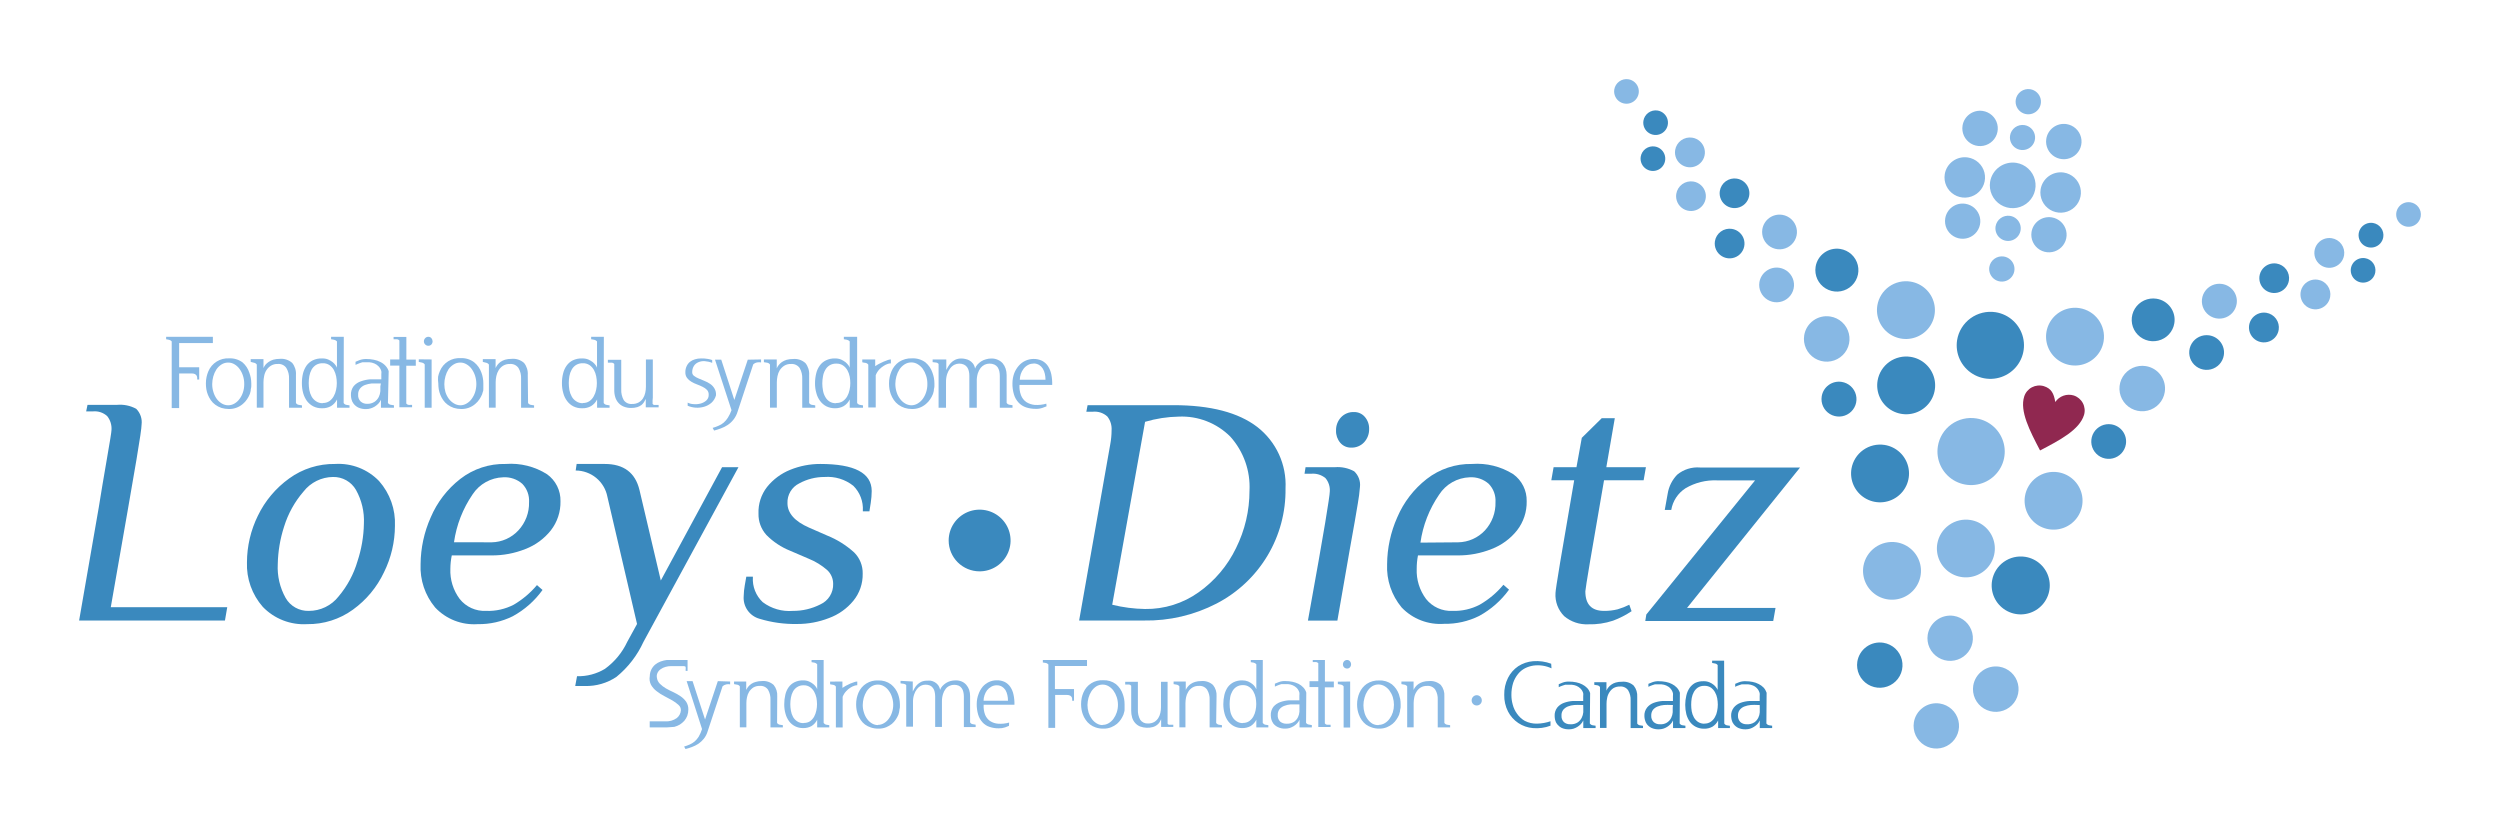 <svg xmlns="http://www.w3.org/2000/svg" width="316" height="105" viewBox="0 0 316 105" fill="none"><g clip-path="url(#clip0_2_423)"><path d="M12.492 64.09C12.759 62.414 13.092 60.419 13.493 58.105C13.893 55.821 14.093 54.575 14.093 54.355C14.139 53.723 13.947 53.097 13.553 52.6C13.309 52.377 13.021 52.208 12.707 52.105C12.393 52.002 12.06 51.967 11.731 52.001H10.891L11.061 51.173H14.794C15.633 51.097 16.475 51.271 17.215 51.672C17.474 51.931 17.67 52.245 17.788 52.591C17.906 52.937 17.943 53.305 17.896 53.667C17.896 54.056 17.686 55.522 17.255 58.066C16.825 60.609 15.744 66.843 14.003 76.747H28.724L28.434 78.433H10L12.492 64.09Z" fill="#3A89BE"></path><path d="M33.217 76.707C31.853 75.153 31.137 73.136 31.216 71.072C31.223 69.031 31.695 67.019 32.597 65.187C33.5 63.314 34.859 61.695 36.55 60.479C38.233 59.256 40.271 58.612 42.354 58.644C43.384 58.581 44.415 58.742 45.376 59.115C46.336 59.489 47.204 60.067 47.918 60.809C49.292 62.366 50.01 64.392 49.92 66.464C49.914 68.506 49.438 70.519 48.529 72.349C47.644 74.222 46.298 75.841 44.616 77.056C42.934 78.277 40.901 78.921 38.822 78.892C37.784 78.954 36.746 78.791 35.778 78.414C34.811 78.037 33.937 77.455 33.217 76.707V76.707ZM42.804 75.381C43.899 74.082 44.71 72.57 45.186 70.942C45.694 69.409 45.967 67.809 45.997 66.195C46.07 64.706 45.723 63.227 44.996 61.926C44.705 61.418 44.281 60.998 43.771 60.71C43.26 60.422 42.681 60.277 42.094 60.29C41.372 60.296 40.661 60.465 40.015 60.785C39.368 61.105 38.803 61.566 38.361 62.135C37.246 63.427 36.411 64.934 35.909 66.564C35.411 68.099 35.141 69.698 35.109 71.311C35.03 72.803 35.377 74.287 36.109 75.59C36.401 76.097 36.825 76.515 37.336 76.801C37.847 77.087 38.426 77.231 39.012 77.216C39.743 77.222 40.466 77.059 41.123 76.74C41.781 76.422 42.357 75.957 42.804 75.381V75.381Z" fill="#3A89BE"></path><path d="M55.004 76.787C53.725 75.255 53.068 73.302 53.162 71.311C53.177 69.273 53.613 67.26 54.443 65.397C55.253 63.488 56.538 61.816 58.176 60.539C59.817 59.264 61.85 58.594 63.93 58.644C65.763 58.505 67.592 58.96 69.144 59.941C69.685 60.329 70.122 60.842 70.419 61.436C70.715 62.031 70.862 62.688 70.845 63.352C70.876 64.685 70.445 65.989 69.624 67.043C68.784 68.099 67.674 68.912 66.412 69.396C65.044 69.943 63.582 70.218 62.109 70.204H57.105C56.989 70.759 56.929 71.323 56.925 71.89C56.868 73.261 57.285 74.609 58.106 75.71C58.501 76.207 59.01 76.603 59.589 76.865C60.169 77.127 60.803 77.247 61.438 77.216C62.65 77.263 63.854 76.995 64.931 76.438C66.047 75.784 67.042 74.944 67.873 73.955L68.574 74.573C67.586 75.948 66.3 77.084 64.811 77.894C63.435 78.577 61.914 78.919 60.377 78.892C59.381 78.96 58.382 78.807 57.453 78.443C56.523 78.079 55.687 77.513 55.004 76.787V76.787ZM62.149 68.549C62.784 68.538 63.41 68.399 63.99 68.14C64.57 67.881 65.091 67.508 65.521 67.043C66.423 66.074 66.908 64.792 66.872 63.472C66.898 63.048 66.836 62.624 66.69 62.226C66.544 61.828 66.316 61.464 66.022 61.158C65.693 60.867 65.309 60.645 64.894 60.503C64.478 60.361 64.038 60.302 63.6 60.33C62.832 60.353 62.081 60.559 61.41 60.933C60.74 61.306 60.169 61.835 59.747 62.474C58.501 64.287 57.693 66.363 57.385 68.539L62.149 68.549Z" fill="#3A89BE"></path><path d="M72.937 85.475C74.175 85.506 75.397 85.184 76.459 84.547C77.674 83.666 78.646 82.493 79.281 81.136L80.522 78.872L76.77 62.773C76.589 61.846 76.091 61.011 75.361 60.408C74.631 59.806 73.714 59.475 72.767 59.472L72.887 58.644H76.439C78.841 58.644 80.305 59.745 80.833 61.946L83.525 73.376L91.27 59.053H93.342L81.333 81.136C80.55 82.85 79.382 84.361 77.92 85.554C76.74 86.348 75.34 86.752 73.918 86.711H72.707L72.937 85.475Z" fill="#3A89BE"></path><path d="M96.004 78.213C95.391 78.042 94.856 77.664 94.491 77.144C94.126 76.624 93.953 75.994 94.002 75.361C94.012 74.896 94.058 74.432 94.142 73.974C94.243 73.446 94.302 73.077 94.333 72.887H95.163V72.967C95.127 73.549 95.219 74.132 95.434 74.675C95.648 75.218 95.979 75.707 96.404 76.109C97.496 76.932 98.853 77.326 100.217 77.216C101.424 77.226 102.615 76.945 103.69 76.398C104.188 76.173 104.608 75.806 104.897 75.342C105.186 74.879 105.33 74.34 105.311 73.795C105.312 73.475 105.248 73.157 105.122 72.862C104.997 72.567 104.812 72.301 104.58 72.079C103.877 71.458 103.071 70.962 102.198 70.613L99.877 69.616C98.749 69.164 97.727 68.485 96.874 67.621C96.205 66.881 95.847 65.913 95.874 64.918C95.826 63.706 96.209 62.515 96.954 61.556C97.727 60.591 98.737 59.842 99.887 59.382C101.091 58.893 102.379 58.642 103.68 58.644C108.009 58.644 110.178 59.784 110.184 62.065C110.18 62.563 110.14 63.059 110.064 63.551C109.974 64.11 109.924 64.459 109.894 64.629H109.064V64.549C109.098 63.97 109.008 63.391 108.801 62.849C108.594 62.308 108.274 61.816 107.863 61.407C106.834 60.589 105.532 60.19 104.22 60.29C103.104 60.286 102.006 60.564 101.028 61.098C100.562 61.326 100.173 61.684 99.908 62.128C99.644 62.573 99.514 63.085 99.536 63.601C99.536 64.858 100.447 65.895 102.268 66.693L104.55 67.691C105.806 68.195 106.961 68.918 107.963 69.825C108.317 70.175 108.595 70.594 108.781 71.055C108.967 71.517 109.056 72.011 109.044 72.508C109.072 73.755 108.653 74.972 107.863 75.939C107.05 76.929 105.985 77.683 104.78 78.124C103.505 78.622 102.147 78.876 100.777 78.872C99.161 78.906 97.55 78.684 96.004 78.213V78.213Z" fill="#3A89BE"></path><path d="M140.334 56.171C140.446 55.585 140.503 54.991 140.504 54.395C140.55 53.763 140.358 53.137 139.964 52.64C139.719 52.419 139.43 52.251 139.117 52.148C138.803 52.045 138.471 52.008 138.142 52.041H137.312L137.472 51.213H148.33C153 51.213 156.533 52.134 158.928 53.976C160.103 54.89 161.04 56.072 161.66 57.423C162.28 58.773 162.565 60.253 162.49 61.736C162.535 64.729 161.744 67.675 160.205 70.245C158.665 72.816 156.438 74.908 153.774 76.288C150.942 77.753 147.787 78.49 144.597 78.433H136.401L140.334 56.171ZM151.512 74.862C153.536 73.429 155.161 71.507 156.236 69.277C157.357 67.023 157.939 64.541 157.937 62.025C158.064 59.519 157.194 57.064 155.515 55.193C154.666 54.342 153.648 53.678 152.526 53.242C151.404 52.805 150.203 52.607 149 52.66C147.556 52.686 146.122 52.907 144.737 53.318L140.584 76.438C141.94 76.774 143.33 76.954 144.727 76.977C147.157 77.013 149.535 76.272 151.512 74.862V74.862Z" fill="#3A89BE"></path><path d="M167.504 66.075C167.894 63.731 168.084 62.424 168.084 62.155C168.137 61.535 167.943 60.919 167.544 60.44C167.293 60.23 167.003 60.073 166.69 59.977C166.377 59.882 166.048 59.849 165.723 59.881H164.892L165.022 59.053H168.745C169.586 58.987 170.428 59.167 171.167 59.572C171.438 59.823 171.646 60.135 171.773 60.482C171.9 60.828 171.943 61.2 171.897 61.567C171.842 62.266 171.752 62.961 171.627 63.651C171.447 64.788 171.117 66.644 170.626 69.366L169.045 78.443H165.322C166.39 72.538 167.117 68.416 167.504 66.075ZM169.405 55.961C169.046 55.535 168.857 54.992 168.875 54.435C168.855 53.817 169.078 53.216 169.496 52.759C169.705 52.534 169.961 52.357 170.246 52.24C170.532 52.123 170.839 52.069 171.147 52.081C171.407 52.076 171.665 52.129 171.902 52.236C172.139 52.343 172.35 52.501 172.518 52.7C172.883 53.123 173.076 53.667 173.058 54.226C173.073 54.844 172.847 55.445 172.428 55.901C172.218 56.127 171.962 56.304 171.677 56.421C171.392 56.538 171.085 56.592 170.776 56.58C170.516 56.584 170.258 56.532 170.021 56.425C169.784 56.318 169.573 56.159 169.405 55.961V55.961Z" fill="#3A89BE"></path><path d="M177.171 76.787C175.893 75.255 175.236 73.302 175.33 71.311C175.345 69.273 175.781 67.26 176.611 65.397C177.42 63.488 178.705 61.816 180.343 60.539C181.974 59.273 183.991 58.604 186.058 58.644C187.894 58.505 189.726 58.96 191.281 59.941C191.819 60.331 192.254 60.845 192.548 61.439C192.843 62.033 192.988 62.69 192.973 63.352C193.003 64.685 192.572 65.989 191.752 67.043C190.911 68.099 189.802 68.912 188.539 69.396C187.172 69.943 185.71 70.218 184.236 70.204H179.233C179.123 70.76 179.07 71.324 179.072 71.89C179.015 73.261 179.432 74.609 180.253 75.71C180.649 76.207 181.157 76.603 181.737 76.865C182.316 77.127 182.95 77.247 183.586 77.216C184.781 77.257 185.967 76.989 187.028 76.438C188.171 75.781 189.188 74.926 190.031 73.915L190.741 74.533C189.748 75.907 188.459 77.041 186.968 77.855C185.593 78.538 184.072 78.88 182.535 78.852C181.543 78.924 180.548 78.776 179.621 78.419C178.693 78.062 177.857 77.505 177.171 76.787V76.787ZM184.316 68.549C184.953 68.537 185.58 68.398 186.162 68.139C186.743 67.88 187.266 67.507 187.699 67.043C188.591 66.07 189.068 64.789 189.03 63.472C189.056 63.048 188.994 62.624 188.848 62.226C188.701 61.828 188.474 61.464 188.179 61.158C187.85 60.867 187.467 60.644 187.052 60.502C186.636 60.36 186.196 60.301 185.757 60.33C184.985 60.358 184.231 60.573 183.56 60.955C182.889 61.337 182.321 61.875 181.905 62.524C180.659 64.337 179.85 66.413 179.543 68.588L184.316 68.549Z" fill="#3A89BE"></path><path d="M197.716 77.884C197.333 77.502 197.037 77.043 196.847 76.537C196.657 76.031 196.578 75.491 196.615 74.952C196.615 74.513 197.403 69.765 198.977 60.709H196.085L196.375 59.053H199.267L199.938 55.343L202.46 52.859H204.111L203.04 59.053H208.044L207.754 60.709H202.75C201.182 69.706 200.395 74.383 200.388 74.743C200.388 76.398 201.179 77.216 202.75 77.216C203.33 77.224 203.908 77.157 204.471 77.017C204.978 76.868 205.47 76.675 205.942 76.438L206.233 77.256C205.502 77.745 204.716 78.147 203.891 78.453C202.882 78.789 201.822 78.944 200.758 78.912C199.65 78.965 198.563 78.598 197.716 77.884V77.884Z" fill="#3A89BE"></path><path d="M208.094 77.675L221.844 60.719H217.051C215.648 60.658 214.257 61.005 213.048 61.716C212.572 62.023 212.166 62.425 211.856 62.898C211.546 63.37 211.338 63.902 211.246 64.459H210.426L210.796 62.395C210.942 61.493 211.361 60.658 211.997 60.001C212.807 59.329 213.85 59.003 214.899 59.093H227.528L213.238 76.847H224.426L224.136 78.493H207.964L208.094 77.675Z" fill="#3A89BE"></path><path d="M84.292 91.943H82.123V91.177H84.069C84.591 91.216 85.111 91.072 85.538 90.769C85.688 90.653 85.813 90.507 85.903 90.34C85.994 90.173 86.048 89.989 86.063 89.8C86.071 89.671 86.048 89.541 85.998 89.422C85.947 89.302 85.87 89.196 85.771 89.111C85.534 88.893 85.273 88.701 84.993 88.539C84.672 88.355 84.331 88.181 83.971 87.987C83.627 87.812 83.301 87.605 82.999 87.366C82.709 87.149 82.468 86.875 82.288 86.561C82.115 86.224 82.06 85.838 82.133 85.466C82.136 85.177 82.203 84.893 82.327 84.632C82.444 84.396 82.606 84.186 82.804 84.011C83.01 83.842 83.244 83.707 83.495 83.614C83.755 83.519 84.026 83.454 84.302 83.42H86.909V84.797H86.666C86.66 84.736 86.66 84.674 86.666 84.612C86.682 84.516 86.682 84.418 86.666 84.322C86.666 84.234 86.549 84.196 86.413 84.196H84.837C84.597 84.193 84.358 84.226 84.127 84.293C83.907 84.353 83.7 84.451 83.514 84.583C83.344 84.699 83.207 84.856 83.115 85.039C83.024 85.222 82.994 85.429 83.028 85.631C83.057 85.927 83.188 86.204 83.397 86.416C83.62 86.642 83.872 86.838 84.146 86.998C84.462 87.179 84.787 87.344 85.119 87.492C85.438 87.641 85.744 87.817 86.034 88.016C86.306 88.202 86.543 88.435 86.734 88.704C86.918 88.994 87.013 89.331 87.007 89.674C87.008 89.948 86.962 90.22 86.87 90.479C86.779 90.711 86.651 90.927 86.491 91.118C86.326 91.296 86.14 91.452 85.936 91.584C85.717 91.712 85.482 91.81 85.236 91.875L84.292 91.943Z" fill="#87B8E4"></path><path d="M92.289 86.144V86.503C92.132 86.469 91.969 86.469 91.812 86.503C91.636 86.538 91.472 86.619 91.336 86.736L89.458 92.408C89.359 92.761 89.19 93.09 88.962 93.378C88.764 93.623 88.531 93.838 88.271 94.017C88.016 94.184 87.741 94.32 87.454 94.425C87.191 94.525 86.921 94.609 86.647 94.677L86.472 94.367C86.714 94.294 86.951 94.207 87.182 94.105C87.403 94.009 87.61 93.882 87.795 93.727C87.996 93.553 88.169 93.35 88.31 93.126C88.488 92.819 88.632 92.494 88.738 92.156L86.793 86.096H87.542L89.118 90.944L90.733 86.096L92.289 86.144Z" fill="#87B8E4"></path><path d="M98.223 91.38C98.262 91.438 98.312 91.488 98.371 91.526C98.429 91.564 98.495 91.591 98.564 91.603L98.953 91.662V91.943H97.387V88.462C97.409 88.011 97.301 87.564 97.075 87.172C96.959 87.009 96.802 86.878 96.619 86.795C96.436 86.712 96.234 86.678 96.034 86.697C95.748 86.686 95.465 86.757 95.217 86.901C95.007 87.041 94.828 87.222 94.692 87.434C94.558 87.651 94.466 87.891 94.419 88.142C94.366 88.384 94.34 88.631 94.342 88.879V91.933H93.515V86.755C93.477 86.697 93.427 86.648 93.368 86.611C93.309 86.575 93.243 86.551 93.174 86.542L92.785 86.474V86.145H94.322V87.211C94.388 87.075 94.466 86.945 94.556 86.823C94.801 86.512 95.143 86.29 95.528 86.193C95.771 86.12 96.024 86.084 96.278 86.087C96.551 86.057 96.828 86.086 97.09 86.171C97.351 86.257 97.592 86.396 97.795 86.581C98.118 86.987 98.278 87.499 98.243 88.016L98.223 91.38Z" fill="#87B8E4"></path><path d="M104.109 91.38C104.187 91.493 104.305 91.573 104.439 91.603L104.819 91.662V91.943H103.291V90.973C103.133 91.304 102.883 91.583 102.572 91.778C102.249 91.952 101.887 92.039 101.521 92.03C101.163 92.037 100.809 91.957 100.49 91.797C100.195 91.647 99.938 91.432 99.741 91.167C99.527 90.876 99.372 90.547 99.283 90.197C99.175 89.812 99.123 89.414 99.128 89.014C99.126 88.613 99.172 88.213 99.264 87.822C99.339 87.473 99.484 87.143 99.692 86.852C99.884 86.588 100.138 86.375 100.431 86.232C100.77 86.068 101.144 85.988 101.521 85.999C101.771 85.994 102.019 86.041 102.251 86.135C102.442 86.219 102.621 86.326 102.786 86.455C102.92 86.56 103.038 86.684 103.136 86.823C103.202 86.912 103.255 87.01 103.291 87.114V83.963C103.203 83.86 103.084 83.788 102.951 83.759L102.581 83.701V83.42H104.109V91.38ZM101.608 91.38C101.879 91.388 102.146 91.318 102.377 91.177C102.591 91.022 102.77 90.823 102.902 90.595C103.034 90.351 103.129 90.09 103.184 89.819C103.242 89.552 103.272 89.279 103.272 89.005C103.269 88.735 103.243 88.466 103.194 88.2C103.139 87.932 103.043 87.674 102.912 87.434C102.785 87.202 102.605 87.002 102.387 86.852C102.152 86.692 101.873 86.61 101.589 86.62C101.297 86.608 101.008 86.686 100.762 86.843C100.542 86.983 100.361 87.176 100.237 87.405C100.106 87.644 100.017 87.903 99.974 88.171C99.87 88.722 99.87 89.287 99.974 89.839C100.017 90.11 100.106 90.372 100.237 90.614C100.364 90.841 100.544 91.034 100.762 91.177C101.012 91.342 101.309 91.42 101.608 91.4V91.38Z" fill="#87B8E4"></path><path d="M106.482 86.144V86.949C106.623 86.851 106.769 86.76 106.92 86.678L107.475 86.406C107.646 86.332 107.821 86.267 108 86.212C108.115 86.169 108.237 86.146 108.36 86.144V86.61C108.244 86.612 108.129 86.632 108.019 86.668C107.837 86.724 107.663 86.806 107.504 86.91C107.3 87.033 107.116 87.187 106.959 87.366C106.765 87.571 106.613 87.811 106.511 88.074V91.952H105.655V86.784C105.618 86.725 105.568 86.674 105.51 86.636C105.451 86.597 105.384 86.572 105.315 86.561L104.926 86.494V86.154L106.482 86.144Z" fill="#87B8E4"></path><path d="M113.516 87.744C113.586 87.94 113.641 88.141 113.681 88.345C113.724 88.572 113.747 88.803 113.749 89.034C113.749 89.034 113.749 89.16 113.749 89.276C113.749 89.393 113.749 89.519 113.701 89.645C113.691 89.778 113.671 89.911 113.642 90.042C113.621 90.145 113.592 90.245 113.555 90.343C113.47 90.546 113.366 90.741 113.243 90.924C113.102 91.138 112.932 91.33 112.738 91.497C112.518 91.671 112.276 91.814 112.018 91.923C111.708 92.045 111.378 92.105 111.045 92.098C110.715 92.106 110.385 92.057 110.072 91.952C109.811 91.869 109.564 91.745 109.342 91.584C109.13 91.425 108.945 91.232 108.798 91.012C108.644 90.796 108.52 90.562 108.428 90.314C108.359 90.121 108.307 89.924 108.272 89.722C108.232 89.495 108.213 89.265 108.214 89.034C108.213 88.767 108.239 88.501 108.292 88.239C108.345 88.011 108.417 87.787 108.506 87.57C108.71 87.084 109.06 86.673 109.507 86.394C109.955 86.114 110.478 85.98 111.006 86.009C111.585 85.982 112.156 86.157 112.621 86.503C113.027 86.828 113.337 87.257 113.516 87.744V87.744ZM110.977 91.623C111.237 91.623 111.493 91.552 111.716 91.419C111.958 91.281 112.167 91.092 112.329 90.866C112.514 90.621 112.655 90.345 112.747 90.052C112.852 89.739 112.904 89.412 112.903 89.082C112.904 88.753 112.851 88.425 112.747 88.113C112.658 87.816 112.516 87.537 112.329 87.289C112.167 87.063 111.958 86.874 111.716 86.736C111.493 86.603 111.237 86.532 110.977 86.532C110.684 86.527 110.397 86.608 110.15 86.765C109.912 86.928 109.707 87.136 109.547 87.376C109.386 87.636 109.262 87.916 109.177 88.21C109.098 88.504 109.056 88.807 109.051 89.111C109.049 89.441 109.102 89.768 109.206 90.081C109.295 90.374 109.433 90.649 109.615 90.895C109.78 91.119 109.988 91.307 110.228 91.448C110.455 91.582 110.713 91.652 110.977 91.652V91.623Z" fill="#87B8E4"></path><path d="M115.374 86.144V87.405C115.432 87.308 115.5 87.182 115.578 87.027C115.67 86.862 115.781 86.709 115.909 86.571C116.059 86.418 116.233 86.29 116.425 86.193C116.665 86.082 116.928 86.029 117.193 86.038C117.342 86.025 117.492 86.025 117.641 86.038C117.811 86.068 117.976 86.127 118.127 86.212C118.296 86.305 118.445 86.43 118.565 86.581C118.7 86.764 118.79 86.977 118.827 87.201V87.201C118.889 87.026 118.985 86.864 119.11 86.726C119.246 86.579 119.4 86.449 119.567 86.338C119.742 86.227 119.932 86.142 120.131 86.086C120.343 86.028 120.563 85.999 120.783 85.999C121.053 85.993 121.321 86.042 121.571 86.144C121.792 86.241 121.989 86.387 122.145 86.571C122.303 86.757 122.426 86.971 122.505 87.201C122.584 87.452 122.623 87.714 122.621 87.977V91.312C122.656 91.372 122.704 91.423 122.761 91.462C122.818 91.501 122.884 91.526 122.952 91.535L123.322 91.603V91.904H121.833V88.026C121.832 87.833 121.809 87.641 121.765 87.454C121.733 87.285 121.664 87.126 121.561 86.988C121.465 86.85 121.334 86.74 121.182 86.668C120.997 86.593 120.798 86.557 120.598 86.561C120.4 86.56 120.204 86.603 120.024 86.688C119.832 86.769 119.664 86.9 119.538 87.066C119.384 87.262 119.269 87.486 119.197 87.725C119.1 88.039 119.054 88.366 119.061 88.695V91.885H118.205V88.006C118.203 87.814 118.18 87.622 118.137 87.434C118.105 87.266 118.035 87.106 117.932 86.969C117.836 86.831 117.705 86.721 117.553 86.649C117.368 86.574 117.169 86.537 116.969 86.542C116.77 86.544 116.574 86.591 116.395 86.678C116.202 86.784 116.033 86.929 115.899 87.104C115.738 87.313 115.616 87.55 115.539 87.802C115.438 88.115 115.392 88.444 115.403 88.772V91.855H114.547V86.61C114.513 86.562 114.469 86.522 114.419 86.493C114.369 86.463 114.313 86.443 114.255 86.435L113.827 86.377V86.057L115.374 86.144Z" fill="#87B8E4"></path><path d="M127.534 91.749L127.038 91.943C126.778 92.029 126.505 92.068 126.231 92.059C125.837 92.066 125.445 92.003 125.073 91.875C124.737 91.766 124.436 91.573 124.198 91.313C123.941 91.036 123.751 90.704 123.643 90.343C123.509 89.89 123.447 89.419 123.458 88.947C123.462 88.546 123.534 88.15 123.672 87.774C123.791 87.421 123.972 87.093 124.207 86.804C124.429 86.551 124.7 86.346 125.005 86.203C125.31 86.062 125.642 85.989 125.978 85.99C126.334 85.979 126.687 86.052 127.009 86.203C127.291 86.353 127.532 86.569 127.71 86.833C127.905 87.127 128.041 87.457 128.108 87.803C128.2 88.223 128.239 88.653 128.225 89.082H124.334C124.306 89.504 124.365 89.926 124.509 90.324C124.635 90.651 124.855 90.934 125.141 91.138C125.45 91.338 125.805 91.455 126.173 91.477C126.638 91.51 127.106 91.461 127.554 91.332L127.534 91.749ZM125.978 86.62C125.735 86.62 125.497 86.683 125.287 86.804C125.085 86.917 124.906 87.069 124.762 87.25C124.624 87.443 124.516 87.656 124.441 87.88C124.364 88.102 124.325 88.334 124.324 88.569H127.408C127.412 88.327 127.385 88.086 127.33 87.851C127.283 87.629 127.201 87.417 127.087 87.221C126.971 87.045 126.818 86.897 126.639 86.785C126.438 86.671 126.209 86.614 125.978 86.62V86.62Z" fill="#87B8E4"></path><path d="M137.399 84.186H133.342V87.095H135.755V88.569H135.521C135.521 88.497 135.521 88.42 135.521 88.336C135.52 88.254 135.496 88.173 135.453 88.103C135.405 88.023 135.334 87.959 135.249 87.919C135.128 87.861 134.994 87.835 134.86 87.841H133.371V92.001H132.515V83.992C132.431 83.887 132.309 83.817 132.175 83.798L131.815 83.74V83.42H137.399V84.186Z" fill="#87B8E4"></path><path d="M141.923 87.745C141.993 87.941 142.048 88.142 142.088 88.346C142.128 88.573 142.148 88.803 142.146 89.034C142.146 89.034 142.146 89.16 142.146 89.277C142.146 89.393 142.146 89.519 142.146 89.645C142.146 89.771 142.146 89.907 142.088 90.043C142.067 90.145 142.038 90.245 142 90.343C141.912 90.545 141.808 90.739 141.689 90.925C141.548 91.138 141.378 91.33 141.183 91.497C140.962 91.674 140.716 91.817 140.454 91.924C140.145 92.048 139.814 92.107 139.481 92.098C139.151 92.107 138.821 92.058 138.508 91.953C137.982 91.784 137.529 91.442 137.224 90.983C137.073 90.767 136.952 90.532 136.864 90.285C136.795 90.093 136.743 89.895 136.708 89.694C136.668 89.466 136.649 89.236 136.65 89.005C136.649 88.738 136.675 88.472 136.728 88.21C136.777 87.981 136.849 87.757 136.942 87.541C137.143 87.054 137.493 86.641 137.941 86.361C138.389 86.082 138.914 85.948 139.442 85.98C140.022 85.953 140.592 86.128 141.057 86.474C141.457 86.811 141.757 87.25 141.923 87.745V87.745ZM139.384 91.623C139.644 91.623 139.899 91.553 140.123 91.419C140.363 91.278 140.571 91.09 140.736 90.867C140.917 90.619 141.059 90.344 141.154 90.052C141.258 89.74 141.311 89.412 141.31 89.083C141.31 88.753 141.258 88.426 141.154 88.113C141.06 87.818 140.918 87.54 140.736 87.289C140.571 87.065 140.363 86.877 140.123 86.736C139.899 86.603 139.644 86.533 139.384 86.533C139.091 86.528 138.803 86.608 138.557 86.765C138.318 86.929 138.114 87.136 137.954 87.376C137.789 87.634 137.665 87.915 137.584 88.21C137.505 88.504 137.463 88.807 137.457 89.112C137.458 89.44 137.507 89.767 137.603 90.081C137.699 90.373 137.84 90.648 138.022 90.896C138.186 91.119 138.395 91.307 138.635 91.448C138.85 91.576 139.094 91.646 139.345 91.652L139.384 91.623Z" fill="#87B8E4"></path><path d="M147.584 91.477C147.621 91.535 147.676 91.58 147.74 91.603C147.798 91.612 147.857 91.612 147.915 91.603H148.304V91.885H146.767V90.915C146.709 91.041 146.641 91.167 146.563 91.303C146.477 91.434 146.368 91.549 146.242 91.642C146.094 91.757 145.926 91.842 145.746 91.894C145.204 92.044 144.629 92.02 144.102 91.826C143.858 91.726 143.641 91.57 143.469 91.371C143.299 91.173 143.173 90.942 143.1 90.692C143.019 90.415 142.98 90.127 142.983 89.839V86.688C142.954 86.642 142.916 86.604 142.87 86.576C142.825 86.547 142.774 86.529 142.72 86.523C142.617 86.513 142.512 86.513 142.409 86.523H142.224V86.183H143.829V89.703C143.808 90.145 143.909 90.584 144.121 90.973C144.228 91.13 144.373 91.256 144.544 91.34C144.715 91.423 144.904 91.46 145.094 91.448C145.372 91.458 145.647 91.395 145.892 91.264C146.094 91.141 146.267 90.976 146.398 90.779C146.528 90.574 146.62 90.348 146.67 90.11C146.724 89.878 146.75 89.641 146.748 89.402V86.183H147.584C147.584 86.765 147.584 87.26 147.584 87.686V90.76C147.575 90.954 147.575 91.177 147.584 91.477Z" fill="#87B8E4"></path><path d="M153.723 91.38C153.803 91.496 153.925 91.576 154.063 91.603L154.453 91.662V91.943H152.896V88.462C152.921 88.01 152.809 87.561 152.575 87.172C152.459 87.009 152.302 86.879 152.119 86.795C151.936 86.712 151.734 86.678 151.534 86.697C151.251 86.687 150.971 86.758 150.727 86.901C150.512 87.035 150.332 87.218 150.201 87.434C150.065 87.651 149.969 87.891 149.919 88.142C149.871 88.385 149.845 88.632 149.841 88.879V91.933H149.073V86.756C149.033 86.699 148.983 86.651 148.924 86.615C148.866 86.578 148.801 86.553 148.732 86.542L148.343 86.474V86.145H149.88V87.211C149.938 87.071 150.017 86.94 150.114 86.823C150.224 86.682 150.355 86.558 150.503 86.455C150.674 86.341 150.861 86.253 151.057 86.193C151.303 86.119 151.559 86.083 151.816 86.087C152.088 86.059 152.363 86.088 152.623 86.174C152.883 86.259 153.122 86.398 153.324 86.581C153.651 86.985 153.811 87.498 153.772 88.016L153.723 91.38Z" fill="#87B8E4"></path><path d="M159.608 91.38C159.687 91.493 159.805 91.573 159.939 91.603L160.318 91.662V91.943H158.801V90.973C158.638 91.301 158.389 91.579 158.081 91.778C157.755 91.951 157.39 92.038 157.021 92.03C156.663 92.037 156.309 91.957 155.989 91.797C155.696 91.645 155.44 91.429 155.24 91.167C155.03 90.874 154.875 90.546 154.783 90.197C154.68 89.811 154.627 89.414 154.627 89.014C154.626 88.613 154.672 88.213 154.764 87.822C154.847 87.476 154.992 87.148 155.192 86.852C155.386 86.591 155.639 86.378 155.931 86.232C156.271 86.069 156.644 85.989 157.021 85.999C157.274 85.996 157.525 86.042 157.76 86.135C157.949 86.223 158.128 86.331 158.295 86.455C158.426 86.56 158.541 86.684 158.636 86.823C158.7 86.914 158.756 87.012 158.801 87.114V87.114V83.963C158.714 83.858 158.594 83.786 158.46 83.759L158.1 83.701V83.42H159.618L159.608 91.38ZM157.108 91.38C157.387 91.388 157.662 91.31 157.896 91.157C158.11 91.002 158.289 90.804 158.421 90.576C158.557 90.334 158.652 90.072 158.704 89.8C158.762 89.532 158.791 89.259 158.791 88.985C158.788 88.715 158.762 88.446 158.713 88.181C158.662 87.912 158.567 87.653 158.431 87.415C158.307 87.18 158.127 86.981 157.906 86.833C157.672 86.671 157.392 86.59 157.108 86.6C156.816 86.589 156.528 86.666 156.281 86.823C156.064 86.964 155.887 87.157 155.766 87.385C155.628 87.622 155.535 87.882 155.493 88.151C155.403 88.704 155.403 89.267 155.493 89.819C155.535 90.092 155.627 90.355 155.766 90.595C155.889 90.821 156.066 91.014 156.281 91.157C156.523 91.325 156.813 91.41 157.108 91.4V91.38Z" fill="#87B8E4"></path><path d="M165.086 91.371C165.127 91.428 165.179 91.477 165.239 91.514C165.299 91.55 165.366 91.574 165.436 91.584L165.816 91.652V91.943H164.259V90.973C164.185 91.146 164.08 91.304 163.948 91.439C163.821 91.573 163.677 91.691 163.52 91.788C163.36 91.883 163.19 91.961 163.014 92.02C162.843 92.07 162.666 92.096 162.489 92.098C162.153 92.115 161.819 92.049 161.516 91.904C161.297 91.798 161.105 91.646 160.951 91.458C160.833 91.29 160.744 91.103 160.689 90.905C160.654 90.749 160.635 90.59 160.63 90.43C160.607 90.037 160.724 89.649 160.961 89.335C161.188 89.071 161.479 88.87 161.808 88.753C162.164 88.623 162.538 88.545 162.917 88.52C163.315 88.52 163.705 88.52 164.065 88.52H164.24V87.909C164.259 87.787 164.259 87.663 164.24 87.541C164.177 87.319 164.06 87.115 163.899 86.949C163.755 86.81 163.587 86.699 163.403 86.62C163.217 86.541 163.02 86.492 162.819 86.474H162.206H161.963L161.662 86.571L161.37 86.688L161.146 86.785V86.416L161.652 86.213C161.91 86.117 162.184 86.074 162.459 86.087C162.76 86.086 163.06 86.115 163.354 86.174C163.624 86.229 163.885 86.317 164.133 86.436C164.359 86.552 164.563 86.706 164.736 86.891C164.912 87.075 165.042 87.298 165.115 87.541L165.086 91.371ZM164.249 89.034H164.016C163.724 89.034 163.422 89.034 163.131 89.034C162.85 89.059 162.575 89.124 162.313 89.228C162.086 89.314 161.885 89.458 161.73 89.645C161.574 89.855 161.495 90.111 161.506 90.372C161.493 90.525 161.513 90.678 161.565 90.822C161.617 90.966 161.7 91.097 161.808 91.206C162.029 91.388 162.309 91.484 162.596 91.477C162.937 91.501 163.278 91.416 163.568 91.235C163.78 91.085 163.95 90.885 164.065 90.653C164.168 90.437 164.231 90.204 164.249 89.965C164.249 89.722 164.249 89.528 164.249 89.373V89.034Z" fill="#87B8E4"></path><path d="M167.459 91.438C167.519 91.52 167.605 91.578 167.703 91.603C167.8 91.613 167.897 91.613 167.994 91.603H168.101H168.189V91.894H166.632V86.843H165.523V86.106H166.632V83.827C166.589 83.781 166.536 83.744 166.478 83.719C166.419 83.694 166.356 83.681 166.292 83.682H165.932V83.42H167.469V86.144H168.598V86.881H167.459V91.438Z" fill="#87B8E4"></path><path d="M170.66 86.144V91.962H169.833V86.755C169.752 86.64 169.63 86.56 169.492 86.532L169.103 86.474V86.164L170.66 86.144ZM170.28 83.42C170.347 83.419 170.413 83.434 170.474 83.463C170.535 83.491 170.588 83.533 170.63 83.585C170.725 83.692 170.777 83.83 170.776 83.973C170.778 84.113 170.726 84.248 170.63 84.351C170.586 84.4 170.532 84.439 170.472 84.466C170.412 84.493 170.346 84.506 170.28 84.506C170.135 84.506 169.996 84.45 169.891 84.351C169.795 84.248 169.743 84.113 169.745 83.973C169.744 83.83 169.796 83.692 169.891 83.585C169.941 83.532 170.001 83.49 170.068 83.462C170.135 83.433 170.207 83.419 170.28 83.42V83.42Z" fill="#87B8E4"></path><path d="M176.818 87.744C176.883 87.942 176.938 88.142 176.983 88.346C177.023 88.573 177.043 88.803 177.041 89.034C177.037 89.115 177.037 89.196 177.041 89.276C177.041 89.393 177.041 89.519 176.993 89.645C176.944 89.771 176.993 89.907 176.925 90.042C176.911 90.145 176.885 90.246 176.847 90.343C176.758 90.546 176.651 90.741 176.526 90.925C176.387 91.14 176.217 91.333 176.02 91.497C175.802 91.673 175.559 91.816 175.3 91.923C174.991 92.047 174.66 92.107 174.327 92.098C174.013 92.102 173.701 92.053 173.403 91.953C173.138 91.871 172.888 91.747 172.664 91.584C172.453 91.423 172.27 91.23 172.119 91.012C171.969 90.796 171.847 90.561 171.759 90.314C171.687 90.122 171.631 89.924 171.594 89.722C171.554 89.495 171.534 89.265 171.535 89.034C171.533 88.766 171.562 88.5 171.623 88.239C171.668 88.008 171.739 87.784 171.837 87.57C172.031 87.118 172.348 86.728 172.751 86.445C173.218 86.14 173.769 85.987 174.327 86.009C174.907 85.98 175.479 86.155 175.942 86.503C176.339 86.833 176.641 87.261 176.818 87.744V87.744ZM174.279 91.623C174.539 91.622 174.794 91.552 175.018 91.419C175.258 91.278 175.466 91.09 175.631 90.867C175.813 90.619 175.954 90.344 176.049 90.052C176.146 89.738 176.195 89.411 176.195 89.082C176.194 88.754 176.145 88.427 176.049 88.113C175.955 87.818 175.813 87.54 175.631 87.289C175.466 87.065 175.258 86.877 175.018 86.736C174.782 86.593 174.511 86.517 174.235 86.517C173.959 86.517 173.688 86.593 173.452 86.736C173.211 86.897 173.006 87.105 172.849 87.347C172.681 87.603 172.556 87.885 172.479 88.181C172.29 88.813 172.29 89.487 172.479 90.12C172.567 90.413 172.706 90.688 172.888 90.934C173.052 91.158 173.261 91.346 173.5 91.487C173.74 91.611 174.009 91.667 174.279 91.652V91.623Z" fill="#87B8E4"></path><path d="M182.567 91.38C182.647 91.496 182.769 91.576 182.908 91.603L183.297 91.662V91.943H181.73V88.462C181.758 88.011 181.649 87.562 181.419 87.172C181.303 87.009 181.146 86.879 180.963 86.795C180.78 86.712 180.578 86.678 180.378 86.697C180.095 86.687 179.815 86.758 179.571 86.901C179.356 87.035 179.176 87.218 179.045 87.434C178.905 87.649 178.809 87.89 178.763 88.142C178.715 88.385 178.689 88.632 178.685 88.879V91.933H177.868V86.756C177.828 86.698 177.776 86.649 177.715 86.613C177.655 86.576 177.588 86.552 177.518 86.542L177.139 86.474V86.145H178.676V87.211C178.734 87.071 178.812 86.94 178.909 86.823C179.017 86.68 179.149 86.555 179.298 86.455C179.468 86.339 179.655 86.251 179.853 86.193C180.099 86.119 180.355 86.083 180.612 86.087C180.884 86.059 181.159 86.088 181.418 86.174C181.678 86.259 181.917 86.398 182.12 86.581C182.447 86.985 182.607 87.498 182.567 88.016V91.38Z" fill="#87B8E4"></path><path d="M186.669 87.872C186.839 87.877 186.999 87.948 187.117 88.069C187.235 88.191 187.301 88.353 187.301 88.522C187.304 88.608 187.289 88.694 187.257 88.774C187.225 88.854 187.177 88.927 187.116 88.987C186.997 89.105 186.837 89.171 186.669 89.172C186.583 89.174 186.497 89.159 186.417 89.128C186.337 89.096 186.264 89.048 186.203 88.987C186.142 88.926 186.094 88.854 186.062 88.774C186.03 88.694 186.015 88.608 186.018 88.522C186.017 88.352 186.084 88.188 186.203 88.066C186.263 88.004 186.336 87.955 186.416 87.921C186.496 87.888 186.582 87.871 186.669 87.872V87.872Z" fill="#87B8E4"></path><path d="M196.109 84.477C195.399 84.147 194.609 84.025 193.833 84.128C193.46 84.183 193.099 84.298 192.762 84.467C192.42 84.645 192.118 84.893 191.877 85.195C191.608 85.527 191.401 85.905 191.264 86.31C191.109 86.808 191.033 87.329 191.041 87.851C191.041 88.258 191.097 88.662 191.206 89.053C191.312 89.477 191.501 89.876 191.76 90.227C192.015 90.592 192.347 90.897 192.733 91.119C193.214 91.364 193.75 91.484 194.29 91.468C194.866 91.456 195.437 91.354 195.982 91.167V91.73C195.272 91.996 194.511 92.098 193.755 92.03C193.096 91.976 192.461 91.755 191.911 91.389C191.362 91.022 190.915 90.522 190.613 89.936C190.283 89.284 190.12 88.561 190.136 87.832C190.116 87.086 190.28 86.347 190.613 85.679C190.909 85.091 191.351 84.587 191.897 84.215C192.465 83.847 193.117 83.626 193.794 83.575C194.567 83.515 195.344 83.624 196.07 83.895L196.109 84.477Z" fill="#3A89BE"></path><path d="M200.954 91.448C201.034 91.564 201.156 91.644 201.294 91.671L201.684 91.73V92.03H200.127V91.06C200.05 91.232 199.945 91.389 199.816 91.526C199.689 91.66 199.545 91.778 199.388 91.875C199.23 91.974 199.06 92.052 198.882 92.108C198.711 92.157 198.534 92.183 198.357 92.185C198.022 92.202 197.689 92.139 197.384 92.001C197.169 91.889 196.98 91.734 196.829 91.545C196.699 91.384 196.609 91.195 196.567 90.993C196.531 90.837 196.512 90.677 196.508 90.517C196.483 90.128 196.601 89.742 196.839 89.431C197.062 89.162 197.355 88.957 197.685 88.84C198.042 88.709 198.415 88.631 198.794 88.607C199.193 88.607 199.582 88.607 199.942 88.607H200.117V87.987C200.132 87.864 200.132 87.741 200.117 87.618C200.055 87.394 199.934 87.19 199.767 87.027C199.627 86.888 199.462 86.776 199.281 86.697C199.092 86.618 198.892 86.569 198.687 86.552C198.483 86.552 198.279 86.552 198.084 86.552C198.003 86.54 197.922 86.54 197.841 86.552C197.738 86.577 197.637 86.609 197.539 86.649C197.439 86.677 197.342 86.713 197.247 86.755L197.024 86.862V86.484L197.52 86.28C197.778 86.186 198.052 86.143 198.327 86.154C198.628 86.153 198.928 86.182 199.222 86.242C199.494 86.294 199.756 86.385 200.001 86.513C200.229 86.626 200.436 86.776 200.613 86.959C200.789 87.143 200.919 87.365 200.993 87.609L200.954 91.448ZM200.117 89.112H199.884C199.586 89.093 199.287 89.093 198.989 89.112C198.712 89.134 198.44 89.196 198.181 89.296C197.956 89.385 197.755 89.529 197.598 89.713C197.436 89.923 197.357 90.185 197.374 90.45C197.361 90.6 197.382 90.752 197.434 90.895C197.486 91.037 197.568 91.166 197.676 91.274C197.894 91.461 198.176 91.558 198.464 91.545C198.806 91.574 199.148 91.489 199.436 91.303C199.647 91.153 199.818 90.953 199.932 90.721C200.04 90.506 200.106 90.272 200.127 90.033C200.127 89.793 200.127 89.6 200.127 89.451L200.117 89.112Z" fill="#3A89BE"></path><path d="M206.946 91.458C206.984 91.517 207.033 91.568 207.092 91.607C207.151 91.645 207.217 91.671 207.287 91.681L207.676 91.739V92.03H206.11V88.54C206.136 88.088 206.028 87.64 205.798 87.25C205.683 87.086 205.525 86.956 205.342 86.873C205.159 86.789 204.958 86.755 204.758 86.775C204.472 86.766 204.189 86.837 203.94 86.978C203.731 87.116 203.555 87.298 203.425 87.512C203.285 87.727 203.189 87.967 203.143 88.22C203.089 88.465 203.063 88.715 203.065 88.966V92.011H202.238V86.843C202.201 86.783 202.151 86.733 202.092 86.694C202.033 86.656 201.967 86.63 201.897 86.62L201.518 86.562V86.232H203.055V87.299C203.111 87.154 203.19 87.02 203.289 86.901C203.396 86.762 203.524 86.641 203.668 86.542C203.839 86.419 204.03 86.327 204.232 86.271C204.479 86.2 204.735 86.167 204.991 86.174C205.262 86.145 205.537 86.173 205.797 86.256C206.057 86.34 206.296 86.477 206.499 86.659C206.826 87.066 206.986 87.583 206.946 88.103V91.458Z" fill="#3A89BE"></path><path d="M212.307 91.448C212.346 91.506 212.396 91.556 212.454 91.594C212.513 91.632 212.578 91.659 212.647 91.671L213.036 91.729V92.03H211.47V91.06C211.396 91.234 211.291 91.391 211.159 91.526C211.032 91.66 210.888 91.778 210.731 91.875C210.574 91.976 210.404 92.055 210.225 92.108C210.057 92.156 209.884 92.182 209.709 92.185C209.375 92.204 209.041 92.141 208.736 92.001C208.517 91.892 208.325 91.736 208.172 91.545C208.049 91.381 207.963 91.193 207.919 90.993C207.877 90.838 207.854 90.678 207.851 90.517C207.829 90.126 207.95 89.74 208.192 89.431C208.412 89.163 208.701 88.959 209.028 88.84C209.385 88.71 209.758 88.632 210.137 88.607C210.546 88.607 210.925 88.607 211.295 88.607H211.46V87.987C211.474 87.864 211.474 87.741 211.46 87.618C211.405 87.402 211.299 87.202 211.152 87.034C211.005 86.865 210.821 86.734 210.614 86.649C210.428 86.57 210.231 86.521 210.03 86.503C209.816 86.503 209.612 86.503 209.417 86.503C209.337 86.493 209.255 86.493 209.174 86.503C209.071 86.528 208.971 86.561 208.873 86.6L208.581 86.707L208.357 86.814V86.435L208.863 86.232C209.121 86.136 209.395 86.094 209.67 86.106C209.971 86.105 210.271 86.134 210.565 86.193C210.837 86.245 211.099 86.337 211.344 86.465C211.569 86.577 211.773 86.728 211.947 86.91C212.122 87.096 212.255 87.318 212.336 87.56L212.307 91.448ZM211.46 89.112H211.237C210.939 89.092 210.64 89.092 210.342 89.112C210.065 89.133 209.793 89.195 209.534 89.296C209.304 89.383 209.1 89.526 208.941 89.713C208.784 89.925 208.705 90.186 208.717 90.45C208.706 90.601 208.729 90.753 208.782 90.895C208.836 91.038 208.92 91.167 209.028 91.274C209.244 91.46 209.522 91.557 209.807 91.545C210.103 91.573 210.4 91.508 210.658 91.361C210.915 91.213 211.121 90.99 211.246 90.721C211.35 90.505 211.413 90.272 211.431 90.033C211.431 89.793 211.431 89.6 211.431 89.451L211.46 89.112Z" fill="#3A89BE"></path><path d="M217.949 91.458C217.987 91.515 218.035 91.564 218.092 91.603C218.149 91.641 218.213 91.668 218.28 91.681L218.659 91.739V92.03H217.171V91.06C217.011 91.388 216.761 91.663 216.451 91.856C216.127 92.034 215.76 92.121 215.391 92.108C215.033 92.113 214.68 92.034 214.359 91.875C214.064 91.726 213.807 91.51 213.61 91.245C213.399 90.953 213.244 90.624 213.153 90.275C212.965 89.498 212.965 88.687 213.153 87.909C213.23 87.563 213.372 87.234 213.571 86.94C213.751 86.689 213.984 86.481 214.252 86.329C214.589 86.168 214.96 86.092 215.332 86.106C215.586 86.097 215.838 86.144 216.072 86.242C216.265 86.32 216.446 86.428 216.607 86.561C216.74 86.664 216.855 86.789 216.947 86.93C217.018 87.014 217.074 87.109 217.113 87.211V87.211V84.06C217.028 83.955 216.906 83.885 216.772 83.866L216.412 83.798V83.507H217.93L217.949 91.458ZM215.449 91.458C215.729 91.47 216.005 91.392 216.237 91.235C216.456 91.085 216.636 90.886 216.762 90.653C216.902 90.417 216.998 90.157 217.044 89.887C217.102 89.616 217.131 89.34 217.132 89.063C217.129 88.793 217.103 88.524 217.054 88.258C217.006 87.989 216.91 87.729 216.772 87.492C216.646 87.262 216.47 87.064 216.256 86.911C216.016 86.758 215.734 86.68 215.449 86.688C215.158 86.674 214.87 86.749 214.622 86.901C214.407 87.044 214.23 87.237 214.107 87.463C213.974 87.702 213.882 87.961 213.834 88.229C213.743 88.785 213.743 89.351 213.834 89.907C213.882 90.175 213.974 90.434 214.107 90.673C214.232 90.9 214.409 91.096 214.622 91.245C214.868 91.404 215.156 91.485 215.449 91.477V91.458Z" fill="#3A89BE"></path><path d="M223.271 91.448C223.351 91.564 223.473 91.644 223.611 91.671L224 91.729V92.03H222.434V91.06C222.364 91.233 222.262 91.391 222.132 91.526C222.002 91.66 221.855 91.778 221.695 91.875C221.541 91.975 221.374 92.054 221.198 92.108C221.028 92.157 220.851 92.183 220.673 92.185C220.339 92.202 220.005 92.139 219.7 92.001C219.484 91.891 219.295 91.736 219.146 91.545C219.016 91.384 218.926 91.195 218.883 90.993C218.845 90.837 218.823 90.677 218.815 90.517C218.793 90.126 218.914 89.74 219.156 89.431C219.376 89.163 219.665 88.959 219.992 88.84C220.352 88.71 220.729 88.631 221.111 88.607C221.51 88.607 221.889 88.607 222.259 88.607H222.424V87.987C222.438 87.864 222.438 87.741 222.424 87.618C222.368 87.402 222.263 87.202 222.116 87.034C221.969 86.865 221.785 86.734 221.578 86.649C221.392 86.57 221.195 86.521 220.994 86.503C220.79 86.503 220.586 86.503 220.381 86.503C220.304 86.492 220.225 86.492 220.148 86.503C220.045 86.527 219.944 86.559 219.846 86.6L219.545 86.707L219.331 86.814V86.435L219.827 86.232C220.085 86.138 220.359 86.095 220.634 86.106C220.935 86.105 221.235 86.134 221.529 86.193C221.801 86.245 222.063 86.337 222.307 86.465C222.535 86.579 222.742 86.73 222.92 86.91C223.089 87.099 223.218 87.32 223.3 87.56L223.271 91.448ZM222.424 89.111H222.2C221.902 89.092 221.604 89.092 221.305 89.111C221.029 89.134 220.757 89.196 220.498 89.296C220.27 89.38 220.068 89.524 219.914 89.713C219.75 89.922 219.667 90.184 219.681 90.45C219.67 90.601 219.693 90.753 219.746 90.895C219.8 91.038 219.884 91.167 219.992 91.274C220.21 91.461 220.492 91.558 220.78 91.545C221.122 91.574 221.465 91.489 221.753 91.303C221.964 91.153 222.135 90.953 222.249 90.721C222.357 90.506 222.42 90.272 222.434 90.033C222.434 89.793 222.434 89.6 222.434 89.451L222.424 89.111Z" fill="#3A89BE"></path><path d="M26.907 43.367H22.644V46.419H25.179V47.972H24.926C24.926 47.898 24.926 47.813 24.926 47.729C24.916 47.641 24.891 47.555 24.851 47.476C24.795 47.395 24.721 47.327 24.635 47.28C24.507 47.225 24.369 47.2 24.231 47.205H22.644V51.576H21.704V43.152C21.613 43.043 21.487 42.97 21.348 42.946L21 42.88V42.571H26.907V43.367Z" fill="#87B8E4"></path><path d="M31.519 47.12C31.595 47.328 31.655 47.54 31.698 47.757C31.739 47.992 31.762 48.23 31.763 48.468C31.763 48.468 31.763 48.609 31.763 48.73C31.763 48.852 31.763 48.983 31.716 49.124C31.669 49.264 31.716 49.395 31.651 49.535C31.632 49.645 31.6 49.752 31.557 49.854C31.469 50.068 31.359 50.272 31.228 50.462C31.081 50.688 30.901 50.889 30.693 51.061C30.201 51.486 29.568 51.713 28.918 51.698C28.599 51.697 28.283 51.65 27.979 51.557C27.703 51.464 27.443 51.328 27.208 51.155C26.985 50.992 26.792 50.792 26.636 50.565C26.354 50.155 26.165 49.689 26.081 49.198C26.043 48.957 26.024 48.713 26.025 48.468C26.023 48.191 26.051 47.915 26.11 47.645C26.162 47.401 26.238 47.163 26.335 46.933C26.549 46.424 26.916 45.994 27.385 45.7C27.854 45.407 28.402 45.266 28.955 45.295C29.568 45.264 30.172 45.446 30.665 45.81C31.064 46.161 31.36 46.614 31.519 47.12V47.12ZM28.852 51.23C29.126 51.227 29.395 51.152 29.631 51.014C29.883 50.867 30.1 50.67 30.27 50.434C30.467 50.178 30.616 49.89 30.712 49.582C30.821 49.25 30.875 48.902 30.871 48.553C30.877 48.194 30.823 47.836 30.712 47.495C30.614 47.182 30.465 46.888 30.27 46.624C30.1 46.389 29.883 46.191 29.631 46.044C29.397 45.902 29.127 45.827 28.852 45.829C28.542 45.823 28.238 45.911 27.979 46.081C27.723 46.247 27.506 46.464 27.34 46.718C27.168 46.99 27.038 47.287 26.955 47.598C26.872 47.903 26.828 48.218 26.823 48.534C26.818 48.89 26.872 49.244 26.983 49.582C27.076 49.887 27.219 50.175 27.406 50.434C27.581 50.668 27.801 50.865 28.054 51.014C28.297 51.154 28.572 51.228 28.852 51.23Z" fill="#87B8E4"></path><path d="M37.408 50.939C37.447 51.002 37.499 51.055 37.561 51.095C37.622 51.135 37.692 51.162 37.764 51.173L38.168 51.239V51.538H36.534V47.879C36.56 47.4 36.442 46.924 36.196 46.512C36.074 46.336 35.907 46.196 35.712 46.107C35.517 46.019 35.301 45.984 35.088 46.006C34.787 45.994 34.489 46.072 34.233 46.231C34.012 46.374 33.823 46.562 33.679 46.783C33.534 47.012 33.435 47.266 33.388 47.532C33.333 47.791 33.305 48.054 33.303 48.319V51.529H32.458V46.081C32.417 46.019 32.363 45.966 32.3 45.925C32.237 45.885 32.166 45.859 32.092 45.847L31.688 45.744V45.398H33.303V46.521C33.369 46.375 33.451 46.237 33.548 46.109C33.668 45.97 33.807 45.847 33.961 45.744C34.14 45.623 34.336 45.529 34.543 45.464C34.803 45.393 35.072 45.358 35.341 45.361C35.629 45.33 35.919 45.36 36.194 45.449C36.469 45.538 36.723 45.683 36.938 45.875C37.28 46.304 37.448 46.846 37.408 47.392V50.939Z" fill="#87B8E4"></path><path d="M43.437 50.94C43.474 51.002 43.525 51.054 43.585 51.095C43.645 51.135 43.713 51.162 43.785 51.174C43.915 51.203 44.046 51.225 44.179 51.239V51.539H42.601V50.49C42.436 50.839 42.171 51.132 41.84 51.333C41.502 51.52 41.119 51.614 40.732 51.604C40.339 51.619 39.948 51.536 39.596 51.361C39.283 51.197 39.011 50.967 38.797 50.687C38.581 50.383 38.419 50.044 38.319 49.685C38.21 49.282 38.157 48.867 38.159 48.45C38.155 48.028 38.202 47.606 38.3 47.195C38.391 46.841 38.543 46.505 38.751 46.203C38.955 45.927 39.222 45.702 39.53 45.548C39.902 45.371 40.311 45.287 40.723 45.305C40.987 45.297 41.249 45.345 41.493 45.445C41.694 45.533 41.883 45.647 42.056 45.782C42.198 45.894 42.322 46.026 42.423 46.175C42.494 46.266 42.551 46.367 42.592 46.475V43.152C42.494 43.047 42.366 42.974 42.225 42.946L41.85 42.88V42.571H43.456L43.437 50.94ZM40.798 50.94C41.094 50.949 41.386 50.868 41.634 50.706C41.859 50.542 42.045 50.331 42.179 50.088C42.323 49.838 42.424 49.566 42.479 49.283C42.542 49 42.573 48.711 42.573 48.422C42.572 48.136 42.543 47.85 42.489 47.57C42.431 47.286 42.333 47.012 42.197 46.755C42.06 46.514 41.871 46.306 41.643 46.147C41.393 45.983 41.097 45.901 40.798 45.913C40.491 45.901 40.187 45.979 39.925 46.138C39.699 46.289 39.513 46.491 39.38 46.727C39.245 46.983 39.149 47.258 39.098 47.542C39.05 47.833 39.025 48.127 39.023 48.422C39.025 48.716 39.05 49.011 39.098 49.302C39.15 49.583 39.245 49.854 39.38 50.107C39.512 50.346 39.699 50.551 39.925 50.706C40.181 50.882 40.487 50.973 40.798 50.968V50.94Z" fill="#87B8E4"></path><path d="M49.035 50.93C49.074 50.992 49.126 51.045 49.188 51.086C49.249 51.126 49.319 51.153 49.392 51.164L49.795 51.23V51.539H48.152V50.528C48.075 50.707 47.967 50.872 47.833 51.015C47.695 51.157 47.54 51.283 47.372 51.389C47.208 51.49 47.031 51.568 46.846 51.623C46.667 51.679 46.48 51.707 46.292 51.707C45.944 51.722 45.596 51.655 45.278 51.511C45.052 51.395 44.853 51.233 44.696 51.033C44.562 50.863 44.469 50.665 44.423 50.453C44.383 50.291 44.361 50.124 44.358 49.957C44.333 49.544 44.456 49.136 44.705 48.806C44.955 48.517 45.28 48.303 45.644 48.188C46.02 48.055 46.411 47.973 46.809 47.944C47.232 47.944 47.635 47.944 48.02 47.944H48.199V47.298C48.218 47.168 48.218 47.036 48.199 46.905C48.131 46.672 48.005 46.459 47.833 46.288C47.685 46.139 47.51 46.021 47.316 45.941C47.119 45.857 46.91 45.807 46.696 45.791H46.058C45.974 45.78 45.888 45.78 45.804 45.791L45.485 45.894L45.175 46.016L44.94 46.119V45.726L45.466 45.511C45.74 45.415 46.03 45.371 46.321 45.38C46.636 45.377 46.951 45.408 47.26 45.473C47.545 45.524 47.821 45.619 48.077 45.754C48.322 45.869 48.542 46.032 48.725 46.231C48.906 46.425 49.043 46.655 49.129 46.905L49.035 50.93ZM48.143 48.469H47.908C47.589 48.469 47.279 48.469 46.969 48.469C46.68 48.501 46.397 48.567 46.123 48.665C45.881 48.759 45.668 48.914 45.504 49.114C45.337 49.335 45.254 49.607 45.269 49.882C45.255 50.041 45.276 50.202 45.331 50.353C45.387 50.503 45.474 50.639 45.588 50.752C45.816 50.952 46.112 51.056 46.414 51.043C46.747 51.055 47.076 50.964 47.354 50.781C47.577 50.625 47.758 50.416 47.88 50.172C47.991 49.943 48.058 49.696 48.077 49.442C48.077 49.199 48.077 48.993 48.077 48.834L48.143 48.469Z" fill="#87B8E4"></path><path d="M51.354 51.005C51.418 51.092 51.512 51.152 51.617 51.173C51.717 51.188 51.818 51.188 51.918 51.173H51.993H52.087V51.482H50.481V46.212H49.316V45.435H50.481V43.039C50.437 42.989 50.382 42.948 50.32 42.921C50.258 42.893 50.192 42.879 50.124 42.88H49.748V42.59H51.364V45.454H52.557V46.231H51.354V51.005Z" fill="#87B8E4"></path><path d="M54.557 45.435V51.538H53.684V46.063C53.641 46.001 53.587 45.949 53.524 45.909C53.461 45.869 53.391 45.841 53.317 45.828C53.19 45.794 53.062 45.766 52.932 45.744V45.417L54.557 45.435ZM54.144 42.571C54.216 42.569 54.289 42.583 54.355 42.612C54.422 42.641 54.481 42.685 54.529 42.739C54.623 42.853 54.676 42.995 54.679 43.142C54.68 43.29 54.626 43.433 54.529 43.545C54.479 43.596 54.419 43.637 54.353 43.665C54.287 43.692 54.215 43.705 54.144 43.704C54.071 43.705 53.998 43.692 53.93 43.665C53.862 43.638 53.801 43.597 53.749 43.545C53.695 43.493 53.651 43.43 53.622 43.361C53.593 43.292 53.579 43.217 53.58 43.142C53.581 42.991 53.642 42.846 53.749 42.739C53.799 42.684 53.859 42.641 53.928 42.612C53.996 42.583 54.07 42.569 54.144 42.571Z" fill="#87B8E4"></path><path d="M60.859 47.12C60.936 47.326 60.993 47.54 61.028 47.757C61.075 47.991 61.096 48.229 61.094 48.468C61.094 48.468 61.094 48.609 61.094 48.73C61.094 48.852 61.094 48.983 61.094 49.123C61.094 49.264 61.094 49.395 61.028 49.535C61.005 49.644 60.973 49.75 60.934 49.854C60.843 50.066 60.733 50.269 60.605 50.462C60.458 50.687 60.278 50.889 60.07 51.061C59.579 51.486 58.946 51.713 58.295 51.698C57.977 51.698 57.66 51.651 57.356 51.557C57.08 51.464 56.82 51.328 56.586 51.155C56.363 50.992 56.169 50.792 56.013 50.565C55.731 50.155 55.542 49.688 55.459 49.198C55.42 48.957 55.401 48.713 55.402 48.468C55.36 48.186 55.351 47.901 55.374 47.616C55.422 47.372 55.498 47.133 55.6 46.905C55.81 46.394 56.176 45.961 56.646 45.667C57.116 45.373 57.666 45.233 58.22 45.267C58.829 45.236 59.431 45.418 59.92 45.782C60.354 46.13 60.68 46.594 60.859 47.12ZM58.182 51.23C58.457 51.228 58.726 51.154 58.962 51.014C59.218 50.87 59.439 50.672 59.61 50.434C59.803 50.176 59.952 49.888 60.051 49.582C60.156 49.249 60.21 48.902 60.211 48.552C60.212 48.194 60.158 47.837 60.051 47.495C59.95 47.184 59.801 46.89 59.61 46.624C59.439 46.386 59.218 46.188 58.962 46.044C58.728 45.9 58.457 45.825 58.182 45.828C57.875 45.825 57.574 45.913 57.318 46.081C57.07 46.237 56.856 46.441 56.689 46.68C56.517 46.953 56.388 47.249 56.304 47.56C56.117 48.215 56.117 48.909 56.304 49.563C56.4 49.869 56.546 50.157 56.736 50.415C56.911 50.649 57.132 50.846 57.384 50.995C57.625 51.142 57.9 51.223 58.182 51.23V51.23Z" fill="#87B8E4"></path><path d="M66.747 50.939C66.787 51.002 66.839 51.055 66.9 51.095C66.962 51.135 67.031 51.162 67.104 51.173C67.238 51.202 67.373 51.224 67.508 51.239V51.538H65.865V47.879C65.893 47.401 65.778 46.925 65.536 46.512C65.414 46.338 65.248 46.2 65.055 46.111C64.862 46.023 64.649 45.986 64.437 46.006C64.136 45.997 63.839 46.075 63.582 46.231C63.363 46.373 63.177 46.562 63.038 46.783C62.894 47.013 62.792 47.267 62.737 47.532C62.683 47.791 62.654 48.054 62.653 48.319V51.529H61.798V46.081C61.755 46.02 61.701 45.968 61.638 45.928C61.575 45.888 61.505 45.86 61.432 45.847L61.028 45.744V45.398H62.643V46.521C62.709 46.375 62.791 46.237 62.887 46.109C62.996 45.972 63.123 45.849 63.263 45.744C63.443 45.623 63.639 45.529 63.845 45.464C64.105 45.392 64.374 45.358 64.644 45.361C64.931 45.33 65.222 45.36 65.497 45.449C65.772 45.538 66.025 45.683 66.24 45.875C66.582 46.304 66.75 46.846 66.71 47.392L66.747 50.939Z" fill="#87B8E4"></path><path d="M76.308 50.94C76.347 51 76.398 51.052 76.458 51.093C76.517 51.133 76.585 51.16 76.656 51.174C76.786 51.203 76.918 51.225 77.05 51.239V51.539H75.472V50.49C75.307 50.839 75.043 51.132 74.712 51.333C74.374 51.521 73.991 51.615 73.604 51.604C73.21 51.619 72.82 51.536 72.467 51.361C72.156 51.199 71.886 50.969 71.678 50.687C71.453 50.388 71.29 50.048 71.199 49.685C71.083 49.284 71.026 48.868 71.03 48.45C71.025 48.027 71.075 47.605 71.18 47.195C71.263 46.838 71.416 46.501 71.631 46.203C71.83 45.925 72.095 45.7 72.401 45.548C72.773 45.372 73.183 45.288 73.594 45.305C73.861 45.299 74.126 45.347 74.374 45.445C74.573 45.538 74.761 45.651 74.937 45.782C75.074 45.898 75.197 46.031 75.303 46.175C75.369 46.268 75.423 46.369 75.463 46.475V46.475V43.152C75.369 43.047 75.244 42.974 75.106 42.946L74.721 42.88V42.571H76.327L76.308 50.94ZM73.669 50.94C73.966 50.951 74.258 50.869 74.505 50.706C74.734 50.546 74.921 50.334 75.05 50.088C75.194 49.838 75.296 49.566 75.35 49.283C75.413 49 75.445 48.711 75.444 48.422C75.443 48.136 75.415 47.85 75.36 47.57C75.307 47.285 75.209 47.01 75.069 46.755C74.931 46.514 74.742 46.306 74.515 46.147C74.264 45.983 73.969 45.901 73.669 45.913C73.365 45.901 73.064 45.979 72.805 46.138C72.575 46.284 72.388 46.487 72.26 46.727C72.118 46.98 72.019 47.256 71.969 47.542C71.921 47.833 71.896 48.127 71.894 48.422C71.897 48.716 71.922 49.011 71.969 49.302C72.021 49.584 72.119 49.856 72.26 50.107C72.387 50.35 72.575 50.556 72.805 50.706C73.058 50.882 73.361 50.973 73.669 50.968V50.94Z" fill="#87B8E4"></path><path d="M82.489 51.052C82.531 51.111 82.59 51.157 82.658 51.183C82.72 51.193 82.784 51.193 82.846 51.183C82.914 51.192 82.984 51.192 83.052 51.183H83.25V51.483H81.625V50.425C81.557 50.566 81.482 50.703 81.399 50.837C81.308 50.974 81.197 51.096 81.071 51.202C80.91 51.316 80.733 51.404 80.545 51.464C80.292 51.537 80.029 51.572 79.765 51.567C79.443 51.571 79.124 51.51 78.826 51.389C78.569 51.285 78.34 51.121 78.159 50.911C77.977 50.702 77.843 50.456 77.765 50.191C77.675 49.887 77.634 49.571 77.643 49.255V46.007C77.608 45.96 77.565 45.921 77.515 45.892C77.465 45.863 77.409 45.845 77.352 45.838C77.242 45.828 77.132 45.828 77.023 45.838H76.835V45.482H78.525V49.227C78.504 49.693 78.612 50.156 78.835 50.565C78.951 50.735 79.111 50.871 79.298 50.959C79.484 51.046 79.691 51.081 79.897 51.061C80.188 51.072 80.477 51.004 80.733 50.865C80.953 50.739 81.139 50.562 81.277 50.35C81.411 50.137 81.506 49.903 81.559 49.657C81.615 49.408 81.643 49.154 81.644 48.899V45.435H82.517V47.017C82.517 47.457 82.517 47.888 82.517 48.291V50.247C82.479 50.5 82.479 50.762 82.489 51.052Z" fill="#87B8E4"></path><path d="M90.5 49.976C90.402 50.336 90.204 50.66 89.927 50.912C89.655 51.147 89.334 51.319 88.988 51.417C88.305 51.613 87.574 51.567 86.921 51.286V50.893C87.147 51.005 87.393 51.069 87.645 51.08C87.941 51.11 88.239 51.088 88.528 51.015C88.802 50.948 89.057 50.816 89.269 50.631C89.375 50.536 89.458 50.419 89.512 50.287C89.566 50.156 89.589 50.014 89.579 49.873C89.587 49.656 89.51 49.444 89.363 49.283C89.206 49.124 89.022 48.994 88.819 48.899C88.587 48.783 88.348 48.68 88.105 48.59C87.857 48.501 87.618 48.388 87.391 48.253C87.18 48.131 86.995 47.969 86.846 47.776C86.696 47.57 86.62 47.319 86.63 47.065C86.621 46.797 86.676 46.53 86.79 46.288C86.885 46.072 87.03 45.883 87.213 45.735C87.398 45.587 87.612 45.479 87.842 45.417C88.091 45.34 88.351 45.303 88.612 45.305C88.905 45.297 89.197 45.319 89.486 45.37C89.668 45.399 89.848 45.446 90.021 45.511V45.866C89.721 45.745 89.404 45.673 89.082 45.651C88.809 45.629 88.535 45.674 88.283 45.782C88.048 45.875 87.848 46.039 87.71 46.25C87.56 46.495 87.485 46.778 87.494 47.065C87.494 47.153 87.515 47.24 87.556 47.318C87.597 47.396 87.656 47.464 87.729 47.514C87.907 47.649 88.103 47.759 88.311 47.841L89.053 48.15C89.309 48.25 89.551 48.379 89.777 48.534C89.997 48.684 90.18 48.883 90.312 49.114C90.462 49.375 90.528 49.676 90.5 49.976V49.976Z" fill="#87B8E4"></path><path d="M96.2 45.435V45.81C96.036 45.777 95.867 45.777 95.702 45.81C95.514 45.842 95.341 45.93 95.205 46.063L93.232 52.035C93.123 52.402 92.944 52.745 92.706 53.046C92.5 53.308 92.253 53.536 91.974 53.72C91.708 53.898 91.421 54.043 91.119 54.15C90.839 54.255 90.554 54.346 90.264 54.422L90.077 54.085C90.334 54.014 90.585 53.923 90.828 53.813C91.064 53.719 91.283 53.586 91.476 53.42C91.685 53.236 91.866 53.021 92.011 52.784C92.196 52.489 92.347 52.175 92.462 51.847L90.377 45.464H91.166L92.819 50.556L94.519 45.464L96.2 45.435Z" fill="#87B8E4"></path><path d="M102.277 50.94C102.316 51.002 102.368 51.055 102.43 51.095C102.491 51.135 102.561 51.162 102.634 51.174C102.793 51.174 102.925 51.23 103.047 51.239V51.539H101.403V47.879C101.427 47.401 101.313 46.927 101.075 46.512C100.951 46.34 100.785 46.203 100.592 46.114C100.4 46.025 100.187 45.988 99.976 46.007C99.675 45.994 99.377 46.073 99.121 46.231C98.901 46.376 98.712 46.564 98.567 46.783C98.426 47.014 98.327 47.267 98.276 47.532C98.221 47.791 98.193 48.054 98.191 48.319V51.529H97.327V46.081C97.288 46.019 97.236 45.966 97.174 45.926C97.113 45.886 97.043 45.859 96.97 45.847L96.557 45.782V45.435H98.182V46.559C98.244 46.411 98.326 46.272 98.426 46.147C98.542 46.001 98.678 45.871 98.83 45.763C99.013 45.642 99.212 45.547 99.422 45.482C99.681 45.41 99.95 45.375 100.22 45.379C100.506 45.349 100.795 45.379 101.069 45.467C101.342 45.556 101.594 45.702 101.807 45.894C102.149 46.323 102.317 46.864 102.277 47.411V50.94Z" fill="#87B8E4"></path><path d="M108.343 50.94C108.382 51 108.433 51.052 108.493 51.093C108.552 51.133 108.62 51.16 108.691 51.174C108.821 51.203 108.953 51.225 109.085 51.239V51.539H107.404V50.49C107.239 50.839 106.974 51.132 106.643 51.333C106.305 51.521 105.922 51.615 105.535 51.604C105.161 51.609 104.791 51.526 104.455 51.361C104.144 51.199 103.874 50.969 103.666 50.687C103.441 50.388 103.279 50.048 103.187 49.685C103.071 49.284 103.015 48.868 103.018 48.45C103.017 48.027 103.068 47.606 103.169 47.195C103.251 46.838 103.404 46.501 103.619 46.203C103.82 45.923 104.088 45.697 104.399 45.548C104.753 45.378 105.142 45.295 105.535 45.305C105.802 45.299 106.067 45.347 106.315 45.445C106.514 45.538 106.703 45.651 106.878 45.782C107.015 45.898 107.138 46.03 107.245 46.175C107.31 46.268 107.364 46.369 107.404 46.475V46.475V43.152C107.31 43.047 107.185 42.974 107.047 42.946L106.662 42.88V42.571H108.343V50.94ZM105.704 50.94C106.001 50.951 106.293 50.869 106.54 50.706C106.769 50.544 106.958 50.332 107.094 50.088C107.232 49.836 107.33 49.564 107.385 49.283C107.448 49 107.48 48.711 107.479 48.422C107.478 48.152 107.453 47.882 107.404 47.617C107.351 47.331 107.253 47.056 107.113 46.802C106.976 46.561 106.787 46.353 106.559 46.194C106.309 46.029 106.013 45.947 105.714 45.96C105.41 45.947 105.109 46.026 104.85 46.184C104.62 46.331 104.432 46.534 104.305 46.774C104.161 47.026 104.065 47.302 104.023 47.589C103.968 47.879 103.939 48.173 103.939 48.468C103.94 48.764 103.968 49.058 104.023 49.348C104.067 49.632 104.163 49.904 104.305 50.153C104.432 50.397 104.619 50.603 104.85 50.752C105.095 50.903 105.379 50.977 105.667 50.968L105.704 50.94Z" fill="#87B8E4"></path><path d="M110.626 45.435V46.287C110.775 46.179 110.932 46.082 111.095 45.997C111.293 45.894 111.481 45.801 111.678 45.716C111.858 45.633 112.043 45.561 112.232 45.501C112.353 45.459 112.48 45.437 112.608 45.435V45.932C112.483 45.929 112.359 45.948 112.241 45.988C112.052 46.046 111.871 46.132 111.706 46.241C111.507 46.364 111.324 46.512 111.161 46.681C110.956 46.896 110.796 47.151 110.692 47.429V51.501H109.752V46.091C109.711 46.032 109.658 45.981 109.597 45.943C109.535 45.904 109.467 45.878 109.396 45.866C109.245 45.866 109.104 45.81 108.992 45.791V45.435H110.626Z" fill="#87B8E4"></path><path d="M117.867 47.12C117.943 47.328 118.003 47.54 118.045 47.757C118.087 47.992 118.109 48.23 118.111 48.468C118.111 48.468 118.111 48.609 118.111 48.73C118.111 48.852 118.111 48.983 118.064 49.123C118.017 49.264 118.064 49.395 117.998 49.535C117.979 49.645 117.948 49.752 117.904 49.854C117.817 50.068 117.707 50.272 117.576 50.462C117.429 50.688 117.248 50.889 117.04 51.061C116.551 51.484 115.922 51.711 115.275 51.698C114.956 51.699 114.64 51.651 114.336 51.557C114.056 51.465 113.793 51.329 113.556 51.155C113.333 50.992 113.139 50.792 112.983 50.565C112.824 50.336 112.694 50.087 112.598 49.826C112.525 49.621 112.469 49.412 112.429 49.198C112.39 48.957 112.371 48.713 112.373 48.468C112.37 48.191 112.399 47.915 112.457 47.645C112.51 47.401 112.585 47.163 112.683 46.933C112.879 46.46 113.204 46.052 113.622 45.754C114.114 45.431 114.696 45.271 115.284 45.295C115.893 45.266 116.494 45.448 116.984 45.81C117.394 46.157 117.7 46.611 117.867 47.12V47.12ZM115.2 51.23C115.474 51.227 115.743 51.152 115.979 51.014C116.231 50.865 116.452 50.668 116.627 50.434C116.817 50.176 116.963 49.888 117.059 49.582C117.171 49.244 117.225 48.89 117.219 48.534C117.225 48.175 117.171 47.817 117.059 47.476C116.961 47.165 116.815 46.872 116.627 46.605C116.452 46.371 116.231 46.174 115.979 46.025C115.744 45.883 115.474 45.808 115.2 45.81C114.89 45.805 114.585 45.893 114.326 46.063C114.071 46.228 113.854 46.445 113.688 46.699C113.516 46.972 113.386 47.268 113.302 47.579C113.22 47.885 113.176 48.199 113.171 48.515C113.17 48.871 113.224 49.224 113.331 49.563C113.423 49.871 113.569 50.159 113.763 50.415C113.933 50.651 114.15 50.849 114.401 50.996C114.642 51.142 114.918 51.222 115.2 51.23V51.23Z" fill="#87B8E4"></path><path d="M119.613 45.436V46.765L119.829 46.362C119.929 46.192 120.046 46.032 120.177 45.885C120.334 45.721 120.518 45.585 120.722 45.482C120.977 45.363 121.257 45.305 121.539 45.314C121.694 45.316 121.848 45.335 121.999 45.37C122.179 45.402 122.353 45.462 122.515 45.548C122.692 45.649 122.848 45.783 122.976 45.941C123.118 46.131 123.211 46.353 123.248 46.587V46.587C123.31 46.403 123.409 46.235 123.539 46.091C123.681 45.934 123.842 45.796 124.018 45.679C124.203 45.56 124.406 45.471 124.619 45.417C124.841 45.349 125.072 45.315 125.305 45.314C125.59 45.307 125.872 45.364 126.131 45.482C126.365 45.582 126.574 45.732 126.742 45.922C126.905 46.118 127.03 46.344 127.108 46.587C127.196 46.853 127.241 47.131 127.239 47.411V50.921C127.276 50.981 127.325 51.033 127.384 51.074C127.442 51.114 127.508 51.142 127.578 51.155L127.981 51.22V51.539H126.375V47.504C126.374 47.303 126.352 47.102 126.31 46.905C126.267 46.729 126.194 46.561 126.094 46.409C125.988 46.269 125.849 46.156 125.69 46.081C125.497 45.999 125.289 45.957 125.079 45.96C124.869 45.962 124.661 46.006 124.469 46.091C124.268 46.189 124.092 46.329 123.952 46.503C123.794 46.712 123.674 46.946 123.595 47.195C123.499 47.517 123.454 47.852 123.464 48.188V51.539H122.525V47.504C122.528 47.303 122.506 47.101 122.459 46.905C122.42 46.727 122.347 46.559 122.243 46.409C122.137 46.269 121.999 46.156 121.839 46.081C121.647 45.997 121.439 45.955 121.229 45.96C121.02 45.964 120.814 46.015 120.628 46.109C120.421 46.219 120.242 46.372 120.102 46.559C119.933 46.779 119.803 47.026 119.717 47.289C119.617 47.613 119.57 47.951 119.576 48.291V51.539H118.637V46.007C118.6 45.957 118.554 45.916 118.501 45.885C118.447 45.854 118.388 45.835 118.327 45.829L117.885 45.773V45.436H119.613Z" fill="#87B8E4"></path><path d="M132.284 51.361L131.758 51.557C131.486 51.649 131.2 51.69 130.913 51.679C130.498 51.683 130.086 51.62 129.692 51.492C129.334 51.373 129.011 51.167 128.753 50.893C128.483 50.605 128.283 50.259 128.17 49.882C128.026 49.409 127.959 48.916 127.973 48.422C127.977 47.997 128.053 47.576 128.198 47.177C128.331 46.835 128.522 46.518 128.762 46.24C128.994 45.969 129.281 45.751 129.606 45.6C129.93 45.45 130.283 45.371 130.64 45.37C131.014 45.364 131.383 45.444 131.72 45.604C132.019 45.761 132.274 45.989 132.462 46.269C132.662 46.588 132.805 46.94 132.885 47.308C132.973 47.751 133.011 48.203 132.998 48.656H128.865C128.834 49.098 128.898 49.541 129.053 49.957C129.185 50.303 129.417 50.603 129.72 50.818C130.045 51.025 130.416 51.15 130.8 51.183C131.291 51.212 131.783 51.159 132.256 51.024L132.284 51.361ZM130.65 45.96C130.393 45.952 130.139 46.017 129.917 46.147C129.703 46.264 129.517 46.427 129.372 46.624C129.222 46.823 129.105 47.044 129.025 47.279C128.948 47.512 128.907 47.755 128.903 48H132.152C132.153 47.748 132.124 47.497 132.068 47.252C132.019 47.017 131.93 46.792 131.805 46.587C131.689 46.401 131.531 46.244 131.345 46.128C131.134 46.006 130.894 45.941 130.65 45.941V45.96Z" fill="#87B8E4"></path><path fill-rule="evenodd" clip-rule="evenodd" d="M123.814 72.219C124.589 72.221 125.347 71.994 125.992 71.566C126.637 71.138 127.14 70.529 127.437 69.816C127.735 69.103 127.813 68.318 127.662 67.561C127.512 66.803 127.139 66.108 126.591 65.561C126.043 65.015 125.345 64.644 124.585 64.494C123.825 64.344 123.037 64.422 122.322 64.718C121.607 65.014 120.996 65.516 120.566 66.159C120.137 66.802 119.909 67.557 119.911 68.329C119.914 69.36 120.326 70.348 121.057 71.077C121.789 71.806 122.78 72.216 123.814 72.219V72.219Z" fill="#3A89BE"></path><path fill-rule="evenodd" clip-rule="evenodd" d="M252.25 39.464C253.08 39.596 253.853 39.97 254.469 40.54C255.086 41.109 255.519 41.848 255.715 42.663C255.911 43.477 255.86 44.331 255.569 45.117C255.278 45.903 254.76 46.586 254.08 47.078C253.4 47.571 252.589 47.852 251.749 47.885C250.909 47.919 250.078 47.703 249.361 47.266C248.643 46.829 248.072 46.19 247.719 45.43C247.366 44.67 247.247 43.822 247.377 42.995C247.556 41.884 248.17 40.889 249.083 40.227C249.996 39.566 251.135 39.291 252.25 39.464V39.464Z" fill="#3A89BE"></path><path fill-rule="evenodd" clip-rule="evenodd" d="M249.818 52.889C250.648 53.021 251.42 53.396 252.037 53.965C252.654 54.535 253.087 55.273 253.283 56.088C253.479 56.903 253.428 57.757 253.137 58.543C252.846 59.329 252.327 60.011 251.647 60.504C250.968 60.996 250.156 61.277 249.317 61.311C248.477 61.344 247.646 61.129 246.928 60.692C246.211 60.255 245.64 59.616 245.287 58.855C244.934 58.095 244.815 57.248 244.945 56.42C245.03 55.868 245.224 55.339 245.515 54.862C245.807 54.385 246.19 53.971 246.644 53.643C247.097 53.315 247.61 53.079 248.155 52.95C248.7 52.82 249.265 52.8 249.818 52.889V52.889Z" fill="#87B8E4"></path><path fill-rule="evenodd" clip-rule="evenodd" d="M249.068 65.726C249.784 65.841 250.45 66.165 250.982 66.658C251.513 67.151 251.885 67.79 252.051 68.495C252.217 69.199 252.17 69.936 251.914 70.614C251.659 71.291 251.208 71.877 250.618 72.298C250.028 72.719 249.325 72.956 248.6 72.979C247.874 73.001 247.159 72.809 246.543 72.425C245.928 72.041 245.441 71.484 245.144 70.824C244.847 70.164 244.753 69.431 244.875 68.718C245.039 67.77 245.571 66.925 246.356 66.365C247.14 65.805 248.114 65.576 249.068 65.726V65.726Z" fill="#87B8E4"></path><path fill-rule="evenodd" clip-rule="evenodd" d="M246.946 77.845C247.507 77.932 248.03 78.184 248.448 78.568C248.865 78.951 249.159 79.45 249.293 80C249.426 80.551 249.393 81.128 249.197 81.66C249.001 82.191 248.652 82.653 248.192 82.986C247.733 83.32 247.185 83.51 246.618 83.533C246.05 83.556 245.488 83.41 245.004 83.115C244.519 82.82 244.133 82.388 243.894 81.874C243.656 81.361 243.576 80.788 243.664 80.228C243.787 79.481 244.2 78.812 244.814 78.366C245.429 77.919 246.194 77.732 246.946 77.845V77.845Z" fill="#87B8E4"></path><path fill-rule="evenodd" clip-rule="evenodd" d="M245.195 88.926C245.756 89.013 246.279 89.265 246.697 89.649C247.114 90.032 247.408 90.531 247.542 91.082C247.675 91.632 247.642 92.209 247.446 92.741C247.25 93.272 246.901 93.734 246.441 94.067C245.982 94.401 245.434 94.591 244.867 94.614C244.299 94.637 243.737 94.492 243.253 94.197C242.768 93.901 242.382 93.469 242.143 92.956C241.905 92.442 241.825 91.869 241.913 91.309C242.031 90.56 242.443 89.887 243.059 89.44C243.674 88.993 244.443 88.808 245.195 88.926V88.926Z" fill="#87B8E4"></path><path fill-rule="evenodd" clip-rule="evenodd" d="M304.67 25.57C304.365 25.524 304.054 25.57 303.775 25.701C303.496 25.831 303.262 26.041 303.103 26.304C302.944 26.567 302.866 26.871 302.879 27.177C302.893 27.484 302.997 27.78 303.179 28.028C303.361 28.275 303.613 28.464 303.902 28.57C304.191 28.675 304.505 28.693 304.805 28.621C305.104 28.549 305.376 28.391 305.585 28.166C305.794 27.94 305.932 27.658 305.981 27.355C306.013 27.152 306.005 26.944 305.957 26.744C305.908 26.544 305.821 26.356 305.699 26.19C305.577 26.024 305.423 25.883 305.247 25.777C305.07 25.671 304.874 25.6 304.67 25.57Z" fill="#87B8E4"></path><path fill-rule="evenodd" clip-rule="evenodd" d="M299.946 28.183C299.639 28.133 299.324 28.176 299.041 28.305C298.758 28.434 298.519 28.644 298.356 28.908C298.193 29.172 298.112 29.479 298.124 29.789C298.136 30.099 298.24 30.398 298.423 30.649C298.606 30.9 298.859 31.091 299.151 31.198C299.444 31.305 299.761 31.324 300.063 31.251C300.366 31.178 300.64 31.017 300.851 30.789C301.061 30.561 301.199 30.275 301.247 29.968C301.31 29.56 301.209 29.143 300.965 28.809C300.722 28.474 300.355 28.249 299.946 28.183V28.183Z" fill="#3A89BE"></path><path fill-rule="evenodd" clip-rule="evenodd" d="M294.722 30.108C294.352 30.049 293.974 30.101 293.634 30.257C293.294 30.413 293.008 30.666 292.812 30.984C292.617 31.302 292.52 31.671 292.535 32.044C292.549 32.416 292.675 32.776 292.895 33.078C293.115 33.38 293.42 33.609 293.771 33.739C294.122 33.867 294.504 33.89 294.867 33.802C295.231 33.715 295.561 33.522 295.815 33.248C296.068 32.974 296.235 32.631 296.293 32.262C296.371 31.769 296.249 31.265 295.955 30.861C295.66 30.457 295.217 30.186 294.722 30.108V30.108Z" fill="#87B8E4"></path><path fill-rule="evenodd" clip-rule="evenodd" d="M287.747 33.31C287.379 33.253 287.003 33.306 286.666 33.462C286.329 33.619 286.046 33.871 285.852 34.188C285.659 34.505 285.564 34.871 285.58 35.242C285.595 35.612 285.721 35.969 285.94 36.269C286.159 36.568 286.463 36.796 286.812 36.923C287.161 37.051 287.54 37.072 287.902 36.985C288.263 36.898 288.591 36.706 288.843 36.434C289.095 36.161 289.26 35.82 289.318 35.454C289.357 35.21 289.346 34.962 289.288 34.722C289.23 34.482 289.125 34.256 288.979 34.057C288.833 33.858 288.649 33.689 288.438 33.561C288.226 33.433 287.991 33.347 287.747 33.31V33.31Z" fill="#3A89BE"></path><path fill-rule="evenodd" clip-rule="evenodd" d="M280.871 35.893C280.439 35.825 279.996 35.887 279.599 36.07C279.202 36.253 278.868 36.549 278.64 36.922C278.411 37.294 278.299 37.725 278.317 38.161C278.335 38.597 278.483 39.018 278.741 39.37C278.999 39.723 279.356 39.991 279.767 40.141C280.178 40.291 280.625 40.316 281.05 40.212C281.476 40.109 281.861 39.882 282.157 39.561C282.453 39.239 282.646 38.838 282.713 38.407C282.758 38.121 282.747 37.829 282.679 37.548C282.611 37.267 282.488 37.002 282.317 36.768C282.145 36.535 281.93 36.337 281.682 36.187C281.434 36.037 281.158 35.937 280.871 35.893V35.893Z" fill="#87B8E4"></path><path fill-rule="evenodd" clip-rule="evenodd" d="M272.576 37.758C272.046 37.676 271.503 37.752 271.017 37.977C270.531 38.202 270.122 38.566 269.843 39.022C269.564 39.478 269.427 40.006 269.449 40.54C269.471 41.074 269.651 41.59 269.967 42.021C270.283 42.453 270.72 42.782 271.223 42.966C271.726 43.151 272.273 43.182 272.794 43.057C273.316 42.931 273.788 42.655 274.151 42.262C274.515 41.869 274.754 41.378 274.837 40.85C274.894 40.499 274.881 40.14 274.798 39.794C274.715 39.448 274.564 39.122 274.353 38.834C274.143 38.547 273.878 38.304 273.572 38.119C273.267 37.934 272.928 37.812 272.576 37.758V37.758Z" fill="#3A89BE"></path><path fill-rule="evenodd" clip-rule="evenodd" d="M262.848 38.945C262.133 38.834 261.4 38.936 260.743 39.239C260.086 39.543 259.534 40.033 259.157 40.649C258.78 41.265 258.594 41.979 258.623 42.7C258.652 43.421 258.896 44.117 259.322 44.7C259.748 45.284 260.338 45.728 261.017 45.978C261.697 46.227 262.435 46.27 263.139 46.101C263.843 45.933 264.481 45.56 264.972 45.03C265.464 44.5 265.787 43.837 265.9 43.124C266.05 42.167 265.813 41.189 265.241 40.406C264.669 39.623 263.808 39.097 262.848 38.945V38.945Z" fill="#87B8E4"></path><path fill-rule="evenodd" clip-rule="evenodd" d="M271.235 46.276C270.671 46.186 270.094 46.265 269.576 46.502C269.057 46.74 268.621 47.125 268.323 47.609C268.024 48.094 267.877 48.656 267.899 49.224C267.921 49.792 268.112 50.341 268.447 50.801C268.783 51.261 269.247 51.611 269.782 51.808C270.318 52.005 270.899 52.038 271.454 51.905C272.009 51.772 272.511 51.478 272.898 51.06C273.284 50.642 273.538 50.119 273.626 49.558C273.686 49.185 273.672 48.805 273.584 48.439C273.496 48.072 273.336 47.727 273.114 47.422C272.892 47.117 272.612 46.859 272.289 46.662C271.967 46.466 271.608 46.334 271.235 46.276Z" fill="#87B8E4"></path><path fill-rule="evenodd" clip-rule="evenodd" d="M279.23 42.386C278.801 42.325 278.362 42.391 277.97 42.577C277.578 42.763 277.25 43.061 277.027 43.432C276.805 43.803 276.697 44.232 276.718 44.664C276.739 45.097 276.888 45.513 277.146 45.861C277.403 46.209 277.759 46.474 278.167 46.621C278.575 46.769 279.018 46.792 279.44 46.69C279.862 46.587 280.243 46.362 280.537 46.044C280.831 45.725 281.024 45.327 281.092 44.9C281.137 44.612 281.125 44.319 281.056 44.037C280.986 43.755 280.861 43.489 280.688 43.255C280.515 43.021 280.297 42.824 280.047 42.675C279.797 42.526 279.519 42.428 279.23 42.386Z" fill="#3A89BE"></path><path fill-rule="evenodd" clip-rule="evenodd" d="M286.456 39.534C286.086 39.475 285.707 39.527 285.368 39.683C285.028 39.839 284.742 40.092 284.546 40.41C284.35 40.728 284.254 41.097 284.269 41.469C284.283 41.842 284.409 42.202 284.629 42.504C284.849 42.806 285.153 43.035 285.505 43.164C285.856 43.293 286.237 43.315 286.601 43.228C286.965 43.141 287.295 42.948 287.549 42.674C287.802 42.4 287.969 42.057 288.027 41.688C288.105 41.195 287.983 40.691 287.688 40.287C287.394 39.883 286.951 39.612 286.456 39.534Z" fill="#3A89BE"></path><path fill-rule="evenodd" clip-rule="evenodd" d="M292.961 35.355C292.592 35.297 292.215 35.349 291.877 35.505C291.538 35.66 291.253 35.912 291.058 36.228C290.862 36.545 290.765 36.911 290.778 37.283C290.791 37.654 290.914 38.013 291.131 38.315C291.348 38.617 291.65 38.849 291.999 38.98C292.347 39.111 292.727 39.137 293.091 39.054C293.454 38.971 293.785 38.783 294.041 38.514C294.297 38.244 294.468 37.905 294.532 37.539C294.576 37.292 294.57 37.039 294.515 36.795C294.459 36.55 294.355 36.32 294.209 36.116C294.062 35.912 293.877 35.74 293.662 35.609C293.448 35.478 293.209 35.392 292.961 35.355V35.355Z" fill="#87B8E4"></path><path fill-rule="evenodd" clip-rule="evenodd" d="M298.935 32.631C298.63 32.584 298.319 32.628 298.039 32.757C297.759 32.886 297.524 33.095 297.363 33.357C297.202 33.62 297.123 33.923 297.135 34.231C297.147 34.538 297.251 34.834 297.432 35.083C297.613 35.332 297.864 35.522 298.153 35.628C298.443 35.735 298.757 35.754 299.057 35.682C299.357 35.611 299.629 35.453 299.839 35.227C300.049 35.002 300.187 34.72 300.236 34.417C300.27 34.214 300.264 34.007 300.217 33.807C300.169 33.607 300.083 33.418 299.962 33.252C299.84 33.086 299.687 32.945 299.511 32.839C299.335 32.732 299.139 32.662 298.935 32.631V32.631Z" fill="#3A89BE"></path><path fill-rule="evenodd" clip-rule="evenodd" d="M260.146 59.691C260.861 59.804 261.527 60.126 262.058 60.616C262.59 61.106 262.964 61.742 263.133 62.444C263.302 63.145 263.259 63.881 263.009 64.558C262.759 65.236 262.313 65.823 261.727 66.248C261.142 66.673 260.444 66.915 259.72 66.944C258.997 66.974 258.281 66.788 257.663 66.412C257.045 66.036 256.553 65.486 256.248 64.831C255.944 64.177 255.841 63.447 255.953 62.733C256.027 62.259 256.195 61.804 256.446 61.394C256.697 60.984 257.027 60.628 257.416 60.345C257.806 60.063 258.247 59.86 258.716 59.747C259.184 59.635 259.67 59.616 260.146 59.691V59.691Z" fill="#87B8E4"></path><path fill-rule="evenodd" clip-rule="evenodd" d="M266.871 53.637C266.441 53.572 266.001 53.634 265.607 53.818C265.213 54.001 264.882 54.296 264.656 54.667C264.431 55.037 264.32 55.466 264.338 55.899C264.357 56.332 264.503 56.75 264.76 57.1C265.016 57.45 265.371 57.717 265.779 57.866C266.188 58.015 266.631 58.041 267.054 57.939C267.477 57.838 267.86 57.614 268.155 57.295C268.45 56.977 268.644 56.579 268.712 56.151C268.758 55.865 268.746 55.573 268.678 55.292C268.61 55.011 268.487 54.746 268.316 54.512C268.145 54.279 267.929 54.081 267.681 53.931C267.433 53.781 267.158 53.681 266.871 53.637V53.637Z" fill="#3A89BE"></path><path fill-rule="evenodd" clip-rule="evenodd" d="M255.993 70.384C256.713 70.497 257.383 70.822 257.917 71.315C258.451 71.809 258.826 72.45 258.993 73.157C259.161 73.864 259.114 74.604 258.858 75.284C258.603 75.964 258.15 76.553 257.557 76.976C256.965 77.398 256.26 77.636 255.532 77.658C254.803 77.68 254.085 77.486 253.468 77.1C252.85 76.714 252.362 76.154 252.065 75.491C251.768 74.828 251.676 74.092 251.8 73.376C251.965 72.428 252.497 71.583 253.281 71.023C254.066 70.463 255.04 70.234 255.993 70.384V70.384Z" fill="#3A89BE"></path><path fill-rule="evenodd" clip-rule="evenodd" d="M252.701 84.268C253.265 84.354 253.79 84.605 254.211 84.989C254.632 85.372 254.929 85.872 255.065 86.425C255.201 86.977 255.169 87.557 254.973 88.091C254.778 88.626 254.428 89.09 253.967 89.426C253.507 89.762 252.957 89.954 252.387 89.978C251.817 90.001 251.252 89.856 250.765 89.56C250.278 89.264 249.89 88.831 249.65 88.315C249.41 87.799 249.33 87.224 249.418 86.662C249.539 85.912 249.951 85.241 250.566 84.793C251.18 84.344 251.948 84.156 252.701 84.268V84.268Z" fill="#87B8E4"></path><path fill-rule="evenodd" clip-rule="evenodd" d="M205.836 10.02C206.14 10.069 206.423 10.207 206.649 10.416C206.875 10.625 207.034 10.896 207.106 11.195C207.177 11.494 207.158 11.807 207.051 12.096C206.944 12.384 206.754 12.634 206.504 12.815C206.255 12.996 205.957 13.098 205.649 13.111C205.341 13.123 205.036 13.044 204.773 12.884C204.51 12.723 204.3 12.489 204.171 12.21C204.041 11.931 203.997 11.62 204.044 11.316C204.076 11.114 204.148 10.919 204.255 10.745C204.362 10.57 204.503 10.418 204.67 10.297C204.836 10.177 205.025 10.09 205.225 10.042C205.425 9.995 205.633 9.987 205.836 10.02V10.02Z" fill="#87B8E4"></path><path fill-rule="evenodd" clip-rule="evenodd" d="M209.518 13.97C209.823 14.019 210.106 14.156 210.332 14.366C210.558 14.575 210.717 14.846 210.788 15.145C210.86 15.444 210.841 15.757 210.734 16.046C210.627 16.334 210.437 16.584 210.187 16.765C209.938 16.945 209.64 17.048 209.332 17.061C209.024 17.073 208.719 16.994 208.456 16.833C208.192 16.673 207.983 16.439 207.853 16.16C207.723 15.881 207.68 15.57 207.727 15.266C207.794 14.858 208.019 14.493 208.355 14.25C208.69 14.007 209.109 13.906 209.518 13.97V13.97Z" fill="#3A89BE"></path><path fill-rule="evenodd" clip-rule="evenodd" d="M213.902 17.401C214.272 17.459 214.616 17.625 214.891 17.878C215.166 18.131 215.359 18.459 215.447 18.822C215.535 19.184 215.512 19.565 215.383 19.915C215.254 20.265 215.023 20.569 214.72 20.788C214.418 21.007 214.056 21.132 213.682 21.147C213.308 21.161 212.939 21.065 212.62 20.87C212.3 20.675 212.047 20.39 211.89 20.051C211.734 19.713 211.681 19.335 211.74 18.967C211.819 18.474 212.091 18.032 212.496 17.738C212.901 17.445 213.407 17.323 213.902 17.401V17.401Z" fill="#87B8E4"></path><path fill-rule="evenodd" clip-rule="evenodd" d="M219.536 22.578C219.903 22.635 220.245 22.8 220.519 23.051C220.792 23.302 220.985 23.629 221.072 23.989C221.16 24.349 221.138 24.727 221.01 25.075C220.882 25.423 220.654 25.726 220.353 25.944C220.053 26.163 219.694 26.288 219.323 26.303C218.951 26.319 218.583 26.224 218.266 26.032C217.948 25.839 217.695 25.557 217.538 25.221C217.381 24.885 217.328 24.51 217.384 24.143C217.422 23.9 217.508 23.666 217.637 23.455C217.765 23.244 217.934 23.061 218.134 22.916C218.334 22.77 218.561 22.665 218.801 22.607C219.042 22.549 219.292 22.539 219.536 22.578V22.578Z" fill="#3A89BE"></path><path fill-rule="evenodd" clip-rule="evenodd" d="M225.28 27.156C225.71 27.224 226.11 27.418 226.429 27.713C226.748 28.007 226.973 28.39 227.074 28.812C227.176 29.234 227.149 29.676 226.998 30.083C226.847 30.49 226.579 30.843 226.227 31.098C225.875 31.353 225.454 31.498 225.02 31.515C224.585 31.532 224.154 31.42 223.783 31.194C223.412 30.967 223.117 30.636 222.934 30.242C222.752 29.848 222.691 29.409 222.758 28.981C222.803 28.696 222.904 28.422 223.056 28.177C223.207 27.93 223.405 27.716 223.639 27.547C223.874 27.377 224.139 27.256 224.421 27.188C224.702 27.121 224.994 27.11 225.28 27.156V27.156Z" fill="#87B8E4"></path><path fill-rule="evenodd" clip-rule="evenodd" d="M232.596 31.464C233.128 31.546 233.625 31.784 234.022 32.147C234.419 32.51 234.699 32.983 234.826 33.505C234.954 34.027 234.923 34.575 234.737 35.079C234.552 35.583 234.221 36.022 233.785 36.338C233.35 36.654 232.83 36.835 232.291 36.857C231.752 36.878 231.22 36.74 230.76 36.459C230.3 36.179 229.935 35.769 229.709 35.281C229.484 34.793 229.409 34.249 229.493 33.719C229.548 33.367 229.672 33.03 229.858 32.727C230.043 32.424 230.287 32.16 230.576 31.95C230.864 31.741 231.19 31.59 231.537 31.507C231.884 31.423 232.243 31.409 232.596 31.464V31.464Z" fill="#3A89BE"></path><path fill-rule="evenodd" clip-rule="evenodd" d="M241.492 35.594C242.209 35.709 242.875 36.033 243.406 36.526C243.938 37.019 244.31 37.658 244.476 38.363C244.642 39.067 244.594 39.804 244.339 40.481C244.084 41.159 243.633 41.745 243.043 42.166C242.452 42.587 241.75 42.824 241.025 42.847C240.299 42.869 239.583 42.677 238.968 42.293C238.353 41.909 237.866 41.352 237.568 40.692C237.271 40.032 237.178 39.299 237.299 38.586C237.461 37.637 237.993 36.79 238.778 36.23C239.563 35.669 240.539 35.441 241.492 35.594Z" fill="#87B8E4"></path><path fill-rule="evenodd" clip-rule="evenodd" d="M241.522 45.109C242.239 45.224 242.905 45.549 243.436 46.042C243.967 46.535 244.34 47.174 244.506 47.878C244.672 48.582 244.624 49.32 244.369 49.997C244.114 50.674 243.662 51.26 243.072 51.681C242.482 52.103 241.78 52.34 241.054 52.362C240.329 52.385 239.613 52.192 238.998 51.808C238.383 51.425 237.895 50.868 237.598 50.208C237.301 49.548 237.208 48.815 237.329 48.101C237.491 47.152 238.022 46.306 238.808 45.745C239.593 45.185 240.569 44.956 241.522 45.109Z" fill="#3A89BE"></path><path fill-rule="evenodd" clip-rule="evenodd" d="M231.325 40.002C231.89 40.087 232.417 40.337 232.839 40.72C233.262 41.104 233.56 41.604 233.696 42.157C233.833 42.71 233.801 43.291 233.606 43.826C233.41 44.361 233.06 44.826 232.598 45.162C232.137 45.498 231.586 45.69 231.015 45.713C230.444 45.737 229.879 45.59 229.392 45.293C228.905 44.995 228.517 44.56 228.279 44.042C228.04 43.525 227.961 42.948 228.052 42.386C228.171 41.638 228.581 40.968 229.195 40.521C229.808 40.074 230.574 39.888 231.325 40.002V40.002Z" fill="#87B8E4"></path><path fill-rule="evenodd" clip-rule="evenodd" d="M224.91 33.848C225.34 33.917 225.74 34.111 226.059 34.405C226.378 34.7 226.603 35.083 226.704 35.505C226.805 35.926 226.779 36.369 226.628 36.776C226.477 37.183 226.209 37.536 225.857 37.791C225.504 38.046 225.084 38.191 224.649 38.208C224.215 38.225 223.784 38.113 223.413 37.886C223.042 37.66 222.746 37.329 222.564 36.935C222.382 36.541 222.32 36.102 222.388 35.674C222.482 35.099 222.799 34.585 223.272 34.243C223.744 33.901 224.333 33.759 224.91 33.848V33.848Z" fill="#87B8E4"></path><path fill-rule="evenodd" clip-rule="evenodd" d="M218.915 28.931C219.283 28.989 219.625 29.153 219.898 29.405C220.172 29.656 220.364 29.982 220.452 30.342C220.539 30.703 220.518 31.081 220.39 31.429C220.262 31.777 220.033 32.079 219.733 32.298C219.432 32.516 219.074 32.641 218.702 32.657C218.331 32.672 217.963 32.578 217.645 32.385C217.327 32.193 217.074 31.91 216.917 31.574C216.76 31.238 216.707 30.863 216.764 30.497C216.802 30.253 216.887 30.019 217.016 29.808C217.145 29.598 217.314 29.415 217.514 29.269C217.713 29.123 217.94 29.019 218.181 28.961C218.421 28.903 218.671 28.893 218.915 28.931V28.931Z" fill="#3A89BE"></path><path fill-rule="evenodd" clip-rule="evenodd" d="M214.042 22.946C214.408 23.006 214.749 23.172 215.021 23.424C215.293 23.676 215.484 24.003 215.57 24.363C215.656 24.723 215.633 25.101 215.504 25.448C215.375 25.795 215.146 26.096 214.846 26.314C214.546 26.532 214.187 26.656 213.816 26.671C213.445 26.686 213.078 26.591 212.761 26.398C212.443 26.206 212.191 25.924 212.034 25.588C211.877 25.253 211.824 24.878 211.88 24.512C211.918 24.268 212.004 24.033 212.133 23.821C212.263 23.61 212.433 23.426 212.634 23.28C212.835 23.135 213.063 23.03 213.304 22.973C213.546 22.916 213.797 22.907 214.042 22.946V22.946Z" fill="#87B8E4"></path><path fill-rule="evenodd" clip-rule="evenodd" d="M209.178 18.518C209.483 18.567 209.766 18.705 209.992 18.914C210.218 19.123 210.376 19.394 210.448 19.693C210.519 19.992 210.501 20.306 210.394 20.594C210.287 20.882 210.096 21.132 209.847 21.313C209.597 21.494 209.3 21.596 208.991 21.609C208.683 21.621 208.378 21.542 208.115 21.382C207.852 21.221 207.642 20.987 207.513 20.708C207.383 20.429 207.339 20.118 207.387 19.815C207.418 19.612 207.49 19.418 207.597 19.243C207.705 19.068 207.845 18.916 208.012 18.795C208.178 18.674 208.367 18.588 208.567 18.541C208.767 18.493 208.975 18.485 209.178 18.518V18.518Z" fill="#3A89BE"></path><path fill-rule="evenodd" clip-rule="evenodd" d="M238.22 56.24C238.937 56.355 239.603 56.68 240.134 57.173C240.665 57.666 241.037 58.305 241.203 59.009C241.369 59.713 241.322 60.451 241.067 61.128C240.812 61.805 240.36 62.392 239.77 62.813C239.18 63.234 238.478 63.471 237.752 63.493C237.027 63.516 236.311 63.323 235.696 62.94C235.08 62.556 234.593 61.999 234.296 61.339C233.999 60.679 233.905 59.946 234.027 59.233C234.191 58.285 234.723 57.44 235.508 56.88C236.293 56.32 237.267 56.09 238.22 56.24Z" fill="#3A89BE"></path><path fill-rule="evenodd" clip-rule="evenodd" d="M232.786 48.271C233.218 48.338 233.621 48.531 233.944 48.826C234.266 49.121 234.494 49.504 234.597 49.928C234.701 50.352 234.676 50.797 234.526 51.207C234.375 51.617 234.106 51.973 233.753 52.23C233.399 52.487 232.977 52.634 232.54 52.652C232.102 52.67 231.669 52.558 231.296 52.331C230.922 52.103 230.625 51.771 230.441 51.375C230.257 50.979 230.196 50.537 230.264 50.106C230.308 49.82 230.408 49.546 230.559 49.299C230.709 49.052 230.907 48.837 231.142 48.666C231.376 48.495 231.642 48.373 231.924 48.305C232.206 48.237 232.499 48.226 232.786 48.271V48.271Z" fill="#3A89BE"></path><path fill-rule="evenodd" clip-rule="evenodd" d="M239.731 68.549C240.447 68.663 241.113 68.988 241.645 69.481C242.176 69.974 242.548 70.613 242.714 71.317C242.88 72.022 242.833 72.759 242.577 73.436C242.322 74.113 241.871 74.7 241.281 75.121C240.691 75.542 239.988 75.779 239.263 75.801C238.538 75.824 237.822 75.631 237.206 75.248C236.591 74.864 236.104 74.307 235.807 73.647C235.51 72.987 235.416 72.254 235.538 71.541C235.704 70.594 236.237 69.751 237.021 69.191C237.805 68.632 238.778 68.401 239.731 68.549V68.549Z" fill="#87B8E4"></path><path fill-rule="evenodd" clip-rule="evenodd" d="M238.06 81.246C238.62 81.335 239.142 81.588 239.558 81.973C239.974 82.358 240.267 82.856 240.399 83.407C240.53 83.957 240.496 84.534 240.299 85.064C240.102 85.595 239.752 86.056 239.293 86.388C238.834 86.721 238.286 86.91 237.719 86.932C237.152 86.955 236.591 86.809 236.107 86.514C235.622 86.219 235.237 85.787 234.998 85.274C234.76 84.761 234.68 84.188 234.767 83.629C234.826 83.257 234.958 82.9 235.155 82.579C235.352 82.257 235.611 81.978 235.917 81.756C236.223 81.535 236.57 81.376 236.937 81.288C237.305 81.2 237.687 81.186 238.06 81.246V81.246Z" fill="#3A89BE"></path><path fill-rule="evenodd" clip-rule="evenodd" d="M254.852 20.583C255.418 20.671 255.944 20.924 256.365 21.311C256.786 21.697 257.083 22.2 257.217 22.754C257.352 23.309 257.318 23.891 257.12 24.426C256.922 24.961 256.57 25.426 256.107 25.762C255.644 26.098 255.092 26.289 254.52 26.311C253.948 26.334 253.382 26.186 252.894 25.888C252.406 25.59 252.018 25.154 251.778 24.636C251.539 24.117 251.46 23.54 251.55 22.977C251.673 22.224 252.089 21.551 252.707 21.103C253.326 20.655 254.096 20.468 254.852 20.583V20.583Z" fill="#87B8E4"></path><path fill-rule="evenodd" clip-rule="evenodd" d="M260.856 21.809C261.358 21.887 261.824 22.11 262.198 22.452C262.571 22.794 262.835 23.239 262.954 23.73C263.074 24.221 263.045 24.736 262.87 25.211C262.696 25.686 262.384 26.098 261.975 26.396C261.565 26.694 261.076 26.863 260.569 26.884C260.062 26.905 259.561 26.775 259.128 26.511C258.696 26.248 258.351 25.862 258.139 25.403C257.926 24.945 257.855 24.433 257.934 23.934C258.043 23.268 258.41 22.671 258.957 22.273C259.504 21.875 260.187 21.709 260.856 21.809V21.809Z" fill="#87B8E4"></path><path fill-rule="evenodd" clip-rule="evenodd" d="M248.738 19.904C249.239 19.982 249.706 20.205 250.079 20.547C250.453 20.889 250.716 21.334 250.836 21.825C250.955 22.316 250.926 22.831 250.752 23.306C250.577 23.78 250.266 24.193 249.856 24.491C249.446 24.788 248.957 24.958 248.45 24.979C247.944 25 247.442 24.87 247.01 24.606C246.577 24.343 246.233 23.957 246.02 23.498C245.808 23.039 245.736 22.528 245.816 22.029C245.922 21.361 246.289 20.763 246.836 20.365C247.384 19.967 248.068 19.801 248.738 19.904Z" fill="#87B8E4"></path><path fill-rule="evenodd" clip-rule="evenodd" d="M250.599 14.02C251.04 14.083 251.451 14.275 251.782 14.572C252.112 14.869 252.346 15.258 252.455 15.688C252.563 16.118 252.54 16.571 252.389 16.988C252.239 17.405 251.967 17.768 251.608 18.031C251.249 18.294 250.821 18.444 250.376 18.463C249.931 18.482 249.491 18.369 249.111 18.137C248.732 17.906 248.43 17.568 248.244 17.165C248.058 16.762 247.996 16.313 248.067 15.875C248.161 15.296 248.479 14.778 248.952 14.431C249.426 14.084 250.017 13.936 250.599 14.02Z" fill="#87B8E4"></path><path fill-rule="evenodd" clip-rule="evenodd" d="M261.207 15.685C261.644 15.752 262.051 15.946 262.377 16.243C262.703 16.54 262.935 16.926 263.041 17.353C263.148 17.781 263.126 18.23 262.977 18.644C262.829 19.059 262.561 19.421 262.207 19.684C261.853 19.947 261.428 20.101 260.987 20.124C260.546 20.148 260.108 20.041 259.727 19.818C259.347 19.594 259.041 19.263 258.849 18.867C258.656 18.471 258.585 18.026 258.645 17.59C258.686 17.297 258.784 17.014 258.935 16.758C259.087 16.503 259.287 16.28 259.526 16.103C259.764 15.925 260.036 15.797 260.324 15.725C260.613 15.654 260.913 15.64 261.207 15.685Z" fill="#87B8E4"></path><path fill-rule="evenodd" clip-rule="evenodd" d="M259.346 27.475C259.781 27.545 260.185 27.742 260.508 28.041C260.831 28.34 261.058 28.728 261.16 29.155C261.262 29.582 261.235 30.03 261.082 30.442C260.929 30.854 260.657 31.212 260.301 31.47C259.944 31.728 259.519 31.875 259.079 31.893C258.638 31.911 258.202 31.798 257.826 31.569C257.45 31.34 257.15 31.005 256.965 30.607C256.779 30.208 256.716 29.764 256.784 29.33C256.829 29.04 256.931 28.762 257.084 28.512C257.238 28.261 257.439 28.044 257.677 27.871C257.915 27.699 258.185 27.575 258.472 27.507C258.758 27.439 259.055 27.428 259.346 27.475V27.475Z" fill="#87B8E4"></path><path fill-rule="evenodd" clip-rule="evenodd" d="M248.428 25.759C248.863 25.828 249.269 26.023 249.594 26.321C249.918 26.619 250.146 27.007 250.25 27.434C250.354 27.861 250.328 28.31 250.176 28.723C250.024 29.136 249.752 29.494 249.396 29.753C249.039 30.013 248.614 30.161 248.173 30.179C247.732 30.197 247.296 30.084 246.919 29.855C246.542 29.627 246.242 29.291 246.056 28.893C245.871 28.494 245.808 28.049 245.876 27.614C245.92 27.325 246.021 27.047 246.173 26.797C246.325 26.546 246.526 26.329 246.763 26.156C247.001 25.983 247.27 25.86 247.556 25.791C247.841 25.723 248.138 25.712 248.428 25.759Z" fill="#87B8E4"></path><path fill-rule="evenodd" clip-rule="evenodd" d="M255.903 15.815C256.213 15.866 256.501 16.007 256.73 16.22C256.96 16.433 257.121 16.71 257.193 17.014C257.266 17.319 257.246 17.637 257.137 17.931C257.028 18.224 256.834 18.479 256.58 18.663C256.326 18.847 256.024 18.952 255.71 18.964C255.396 18.977 255.086 18.897 254.818 18.735C254.55 18.572 254.336 18.334 254.203 18.051C254.07 17.767 254.025 17.451 254.072 17.142C254.103 16.934 254.176 16.735 254.286 16.555C254.395 16.376 254.539 16.22 254.709 16.097C254.88 15.974 255.073 15.885 255.278 15.837C255.483 15.788 255.695 15.781 255.903 15.815V15.815Z" fill="#87B8E4"></path><path fill-rule="evenodd" clip-rule="evenodd" d="M256.624 11.277C256.936 11.326 257.228 11.466 257.46 11.681C257.693 11.895 257.857 12.173 257.931 12.48C258.005 12.787 257.986 13.109 257.876 13.405C257.766 13.701 257.571 13.958 257.315 14.144C257.059 14.329 256.753 14.435 256.437 14.448C256.12 14.46 255.807 14.379 255.537 14.214C255.267 14.049 255.052 13.808 254.92 13.521C254.787 13.234 254.743 12.915 254.792 12.603C254.859 12.185 255.089 11.811 255.432 11.562C255.776 11.313 256.204 11.211 256.624 11.277Z" fill="#87B8E4"></path><path fill-rule="evenodd" clip-rule="evenodd" d="M254.072 27.285C254.385 27.334 254.676 27.475 254.908 27.689C255.141 27.904 255.305 28.182 255.379 28.489C255.453 28.796 255.434 29.117 255.324 29.414C255.215 29.71 255.019 29.967 254.763 30.152C254.507 30.338 254.201 30.444 253.885 30.456C253.568 30.469 253.255 30.387 252.985 30.222C252.715 30.057 252.5 29.816 252.368 29.53C252.235 29.243 252.191 28.924 252.24 28.612C252.309 28.195 252.54 27.822 252.883 27.574C253.226 27.326 253.653 27.222 254.072 27.285Z" fill="#87B8E4"></path><path fill-rule="evenodd" clip-rule="evenodd" d="M253.281 32.422C253.594 32.471 253.885 32.612 254.118 32.826C254.351 33.04 254.514 33.318 254.588 33.625C254.662 33.932 254.643 34.254 254.534 34.55C254.424 34.846 254.229 35.104 253.973 35.289C253.717 35.475 253.411 35.581 253.094 35.593C252.778 35.605 252.465 35.524 252.195 35.359C251.925 35.194 251.71 34.953 251.577 34.666C251.445 34.38 251.4 34.06 251.45 33.748C251.519 33.332 251.75 32.959 252.092 32.711C252.435 32.462 252.862 32.359 253.281 32.422V32.422Z" fill="#87B8E4"></path><path d="M259.786 50.815C260.035 50.446 260.395 50.167 260.815 50.018C261.235 49.868 261.691 49.858 262.118 49.987C262.616 50.147 263.032 50.496 263.275 50.959C263.518 51.421 263.57 51.96 263.419 52.46C262.828 54.345 260.346 55.642 257.865 56.939C256.564 54.455 255.263 51.952 255.863 50.106C256.024 49.609 256.374 49.195 256.838 48.953C257.302 48.71 257.843 48.659 258.345 48.81C259.286 49.109 259.606 49.727 259.786 50.804V50.815ZM259.656 50.116L259.726 50.366Z" fill="#902850"></path></g><defs><clipPath id="clip0_2_423"><rect width="296" height="85" fill="white" transform="translate(10 10)"></rect></clipPath></defs></svg>